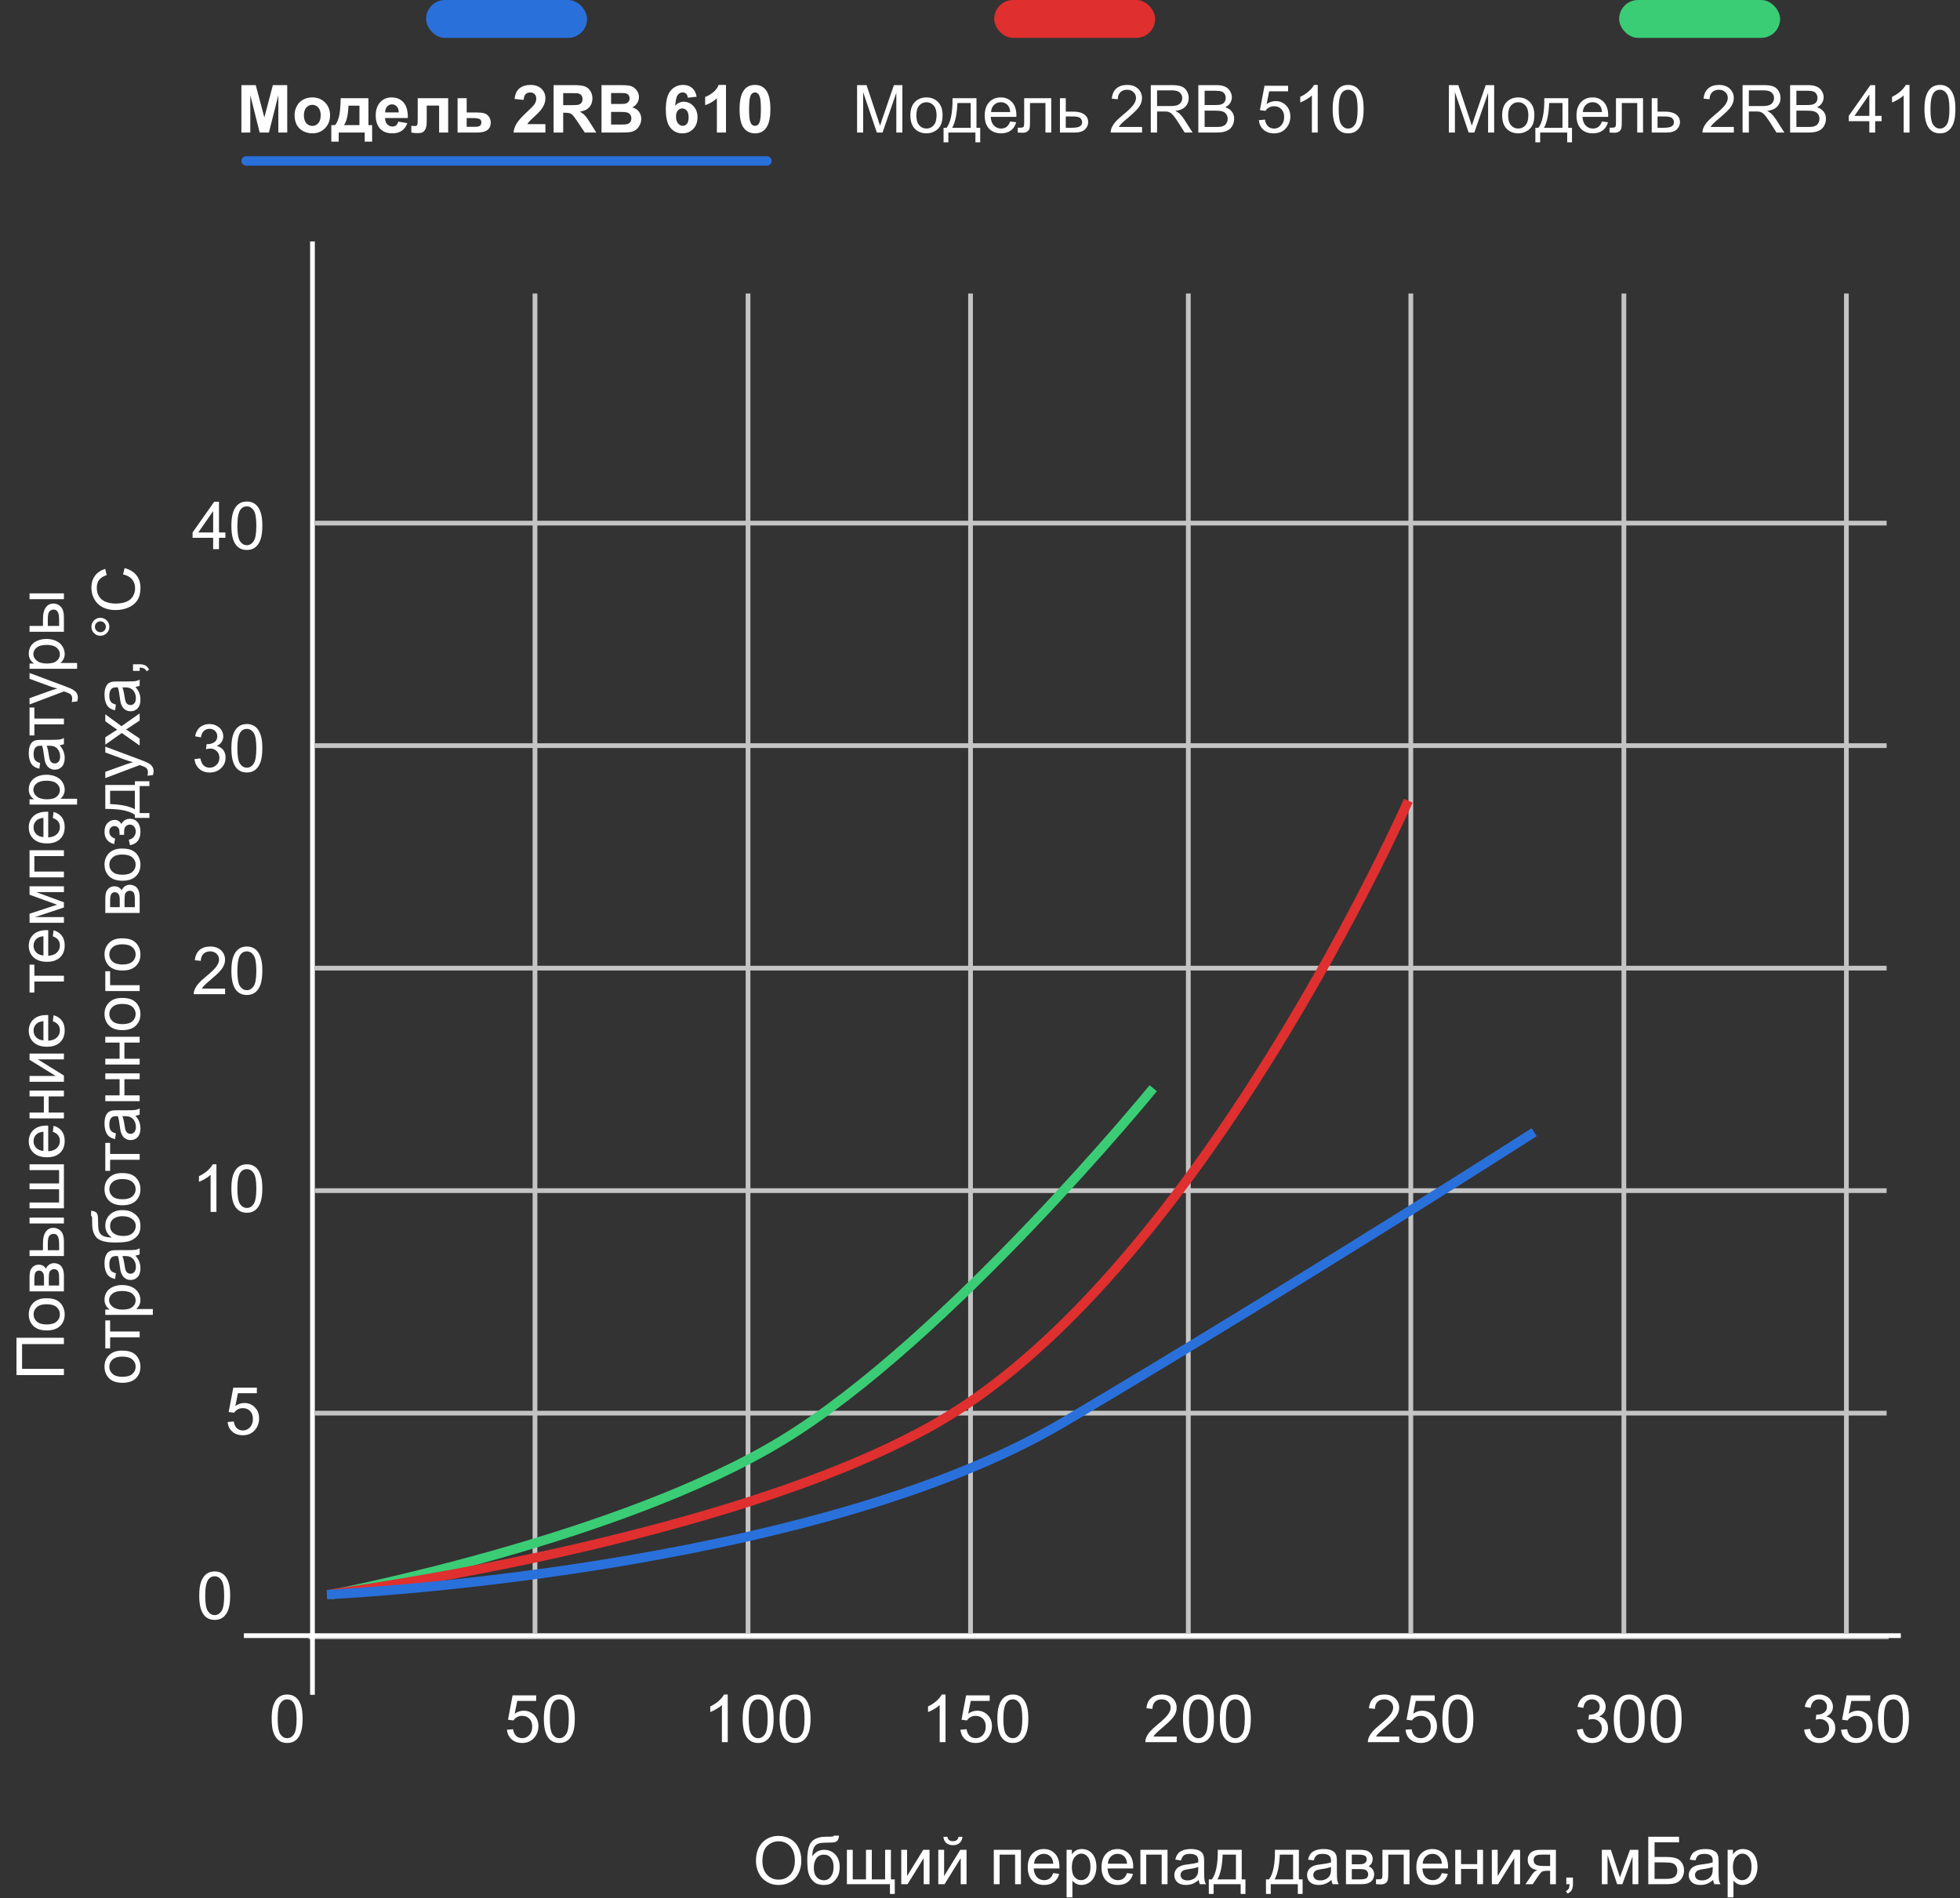 <svg width="414" height="401" viewBox="0 0 414 401" fill="none" xmlns="http://www.w3.org/2000/svg">
<rect x="0" y="0" width="414" height="401" fill="#333333" stroke="none"/>
<rect x="342" width="34" height="8" rx="4" fill="#3ACD75"/>
<path d="M306.039 28V17.979H308.035L310.407 25.074C310.626 25.735 310.785 26.23 310.886 26.558C311 26.193 311.177 25.658 311.419 24.951L313.818 17.979H315.603V28H314.324V19.612L311.412 28H310.216L307.317 19.469V28H306.039ZM317.291 24.37C317.291 23.026 317.665 22.03 318.412 21.383C319.036 20.845 319.798 20.576 320.695 20.576C321.693 20.576 322.509 20.904 323.143 21.561C323.776 22.212 324.093 23.115 324.093 24.268C324.093 25.202 323.951 25.938 323.669 26.476C323.391 27.009 322.983 27.424 322.445 27.72C321.912 28.016 321.329 28.164 320.695 28.164C319.679 28.164 318.856 27.838 318.228 27.186C317.603 26.535 317.291 25.596 317.291 24.37ZM318.556 24.37C318.556 25.3 318.758 25.997 319.164 26.462C319.57 26.922 320.08 27.152 320.695 27.152C321.306 27.152 321.814 26.92 322.22 26.455C322.625 25.99 322.828 25.282 322.828 24.329C322.828 23.431 322.623 22.752 322.213 22.292C321.807 21.827 321.301 21.595 320.695 21.595C320.08 21.595 319.57 21.825 319.164 22.285C318.758 22.745 318.556 23.44 318.556 24.37ZM326.198 20.74H331.257V26.988H332.043V30.058H331.031V28H325.316V30.058H324.305V26.988H324.954C325.82 25.812 326.235 23.73 326.198 20.74ZM327.224 21.759C327.132 24.115 326.768 25.858 326.13 26.988H330.033V21.759H327.224ZM338.373 25.662L339.645 25.819C339.444 26.562 339.073 27.139 338.53 27.549C337.988 27.959 337.295 28.164 336.452 28.164C335.39 28.164 334.547 27.838 333.923 27.186C333.303 26.53 332.993 25.612 332.993 24.432C332.993 23.21 333.308 22.262 333.937 21.588C334.565 20.913 335.381 20.576 336.384 20.576C337.354 20.576 338.147 20.907 338.763 21.567C339.378 22.228 339.686 23.158 339.686 24.356C339.686 24.429 339.683 24.539 339.679 24.685H334.265C334.31 25.482 334.536 26.093 334.941 26.517C335.347 26.94 335.853 27.152 336.459 27.152C336.91 27.152 337.295 27.034 337.614 26.797C337.933 26.56 338.186 26.182 338.373 25.662ZM334.333 23.673H338.387C338.332 23.062 338.177 22.604 337.922 22.299C337.53 21.825 337.022 21.588 336.397 21.588C335.832 21.588 335.356 21.777 334.969 22.155C334.586 22.534 334.374 23.039 334.333 23.673ZM341.333 20.74H347.048V28H345.824V21.759H342.563V25.375C342.563 26.218 342.536 26.774 342.481 27.043C342.427 27.312 342.276 27.547 342.03 27.747C341.784 27.948 341.429 28.048 340.964 28.048C340.677 28.048 340.346 28.03 339.973 27.993V26.968H340.513C340.768 26.968 340.95 26.943 341.06 26.893C341.169 26.838 341.242 26.754 341.278 26.64C341.315 26.526 341.333 26.154 341.333 25.525V20.74ZM348.887 20.74H350.117V23.577H351.676C352.692 23.577 353.474 23.775 354.021 24.172C354.572 24.564 354.848 25.106 354.848 25.799C354.848 26.405 354.618 26.924 354.157 27.357C353.701 27.786 352.97 28 351.963 28H348.887V20.74ZM350.117 26.988H351.409C352.188 26.988 352.744 26.893 353.077 26.701C353.41 26.51 353.576 26.211 353.576 25.806C353.576 25.491 353.453 25.211 353.207 24.965C352.961 24.719 352.416 24.596 351.573 24.596H350.117V26.988ZM366.229 26.817V28H359.605C359.596 27.704 359.644 27.419 359.749 27.145C359.918 26.694 360.187 26.25 360.556 25.812C360.929 25.375 361.467 24.869 362.169 24.295C363.258 23.402 363.994 22.695 364.377 22.176C364.76 21.652 364.951 21.157 364.951 20.692C364.951 20.205 364.776 19.795 364.425 19.462C364.078 19.125 363.625 18.956 363.064 18.956C362.472 18.956 361.998 19.134 361.643 19.489C361.287 19.845 361.107 20.337 361.103 20.966L359.838 20.836C359.924 19.893 360.25 19.175 360.815 18.683C361.381 18.186 362.139 17.938 363.092 17.938C364.053 17.938 364.814 18.204 365.375 18.737C365.936 19.27 366.216 19.931 366.216 20.72C366.216 21.121 366.134 21.515 365.97 21.902C365.806 22.29 365.532 22.698 365.149 23.126C364.771 23.554 364.14 24.142 363.256 24.89C362.518 25.509 362.044 25.931 361.834 26.154C361.624 26.373 361.451 26.594 361.314 26.817H366.229ZM368.075 28V17.979H372.519C373.412 17.979 374.091 18.07 374.556 18.252C375.021 18.43 375.392 18.746 375.67 19.202C375.948 19.658 376.087 20.162 376.087 20.713C376.087 21.424 375.857 22.023 375.396 22.511C374.936 22.998 374.225 23.308 373.264 23.44C373.615 23.609 373.881 23.775 374.063 23.939C374.451 24.295 374.818 24.739 375.164 25.273L376.907 28H375.239L373.913 25.915C373.526 25.314 373.207 24.853 372.956 24.534C372.705 24.215 372.48 23.992 372.279 23.864C372.083 23.737 371.883 23.648 371.678 23.598C371.527 23.566 371.281 23.55 370.939 23.55H369.401V28H368.075ZM369.401 22.401H372.252C372.858 22.401 373.332 22.34 373.674 22.217C374.016 22.089 374.275 21.889 374.453 21.615C374.631 21.337 374.72 21.037 374.72 20.713C374.72 20.239 374.547 19.849 374.2 19.544C373.858 19.239 373.316 19.086 372.573 19.086H369.401V22.401ZM378.117 28V17.979H381.877C382.643 17.979 383.256 18.081 383.716 18.286C384.181 18.487 384.543 18.799 384.803 19.223C385.067 19.642 385.199 20.082 385.199 20.542C385.199 20.97 385.083 21.374 384.851 21.752C384.618 22.13 384.267 22.436 383.798 22.668C384.404 22.846 384.869 23.149 385.192 23.577C385.521 24.006 385.685 24.511 385.685 25.095C385.685 25.564 385.584 26.002 385.384 26.407C385.188 26.808 384.944 27.118 384.652 27.337C384.361 27.556 383.994 27.722 383.552 27.836C383.114 27.945 382.576 28 381.938 28H378.117ZM379.443 22.189H381.61C382.198 22.189 382.62 22.151 382.875 22.073C383.212 21.973 383.465 21.807 383.634 21.574C383.807 21.342 383.894 21.05 383.894 20.699C383.894 20.366 383.814 20.075 383.654 19.824C383.495 19.569 383.267 19.396 382.971 19.305C382.674 19.209 382.166 19.161 381.446 19.161H379.443V22.189ZM379.443 26.817H381.938C382.367 26.817 382.668 26.801 382.841 26.77C383.146 26.715 383.401 26.624 383.606 26.496C383.812 26.369 383.98 26.184 384.112 25.942C384.244 25.696 384.311 25.414 384.311 25.095C384.311 24.721 384.215 24.398 384.023 24.124C383.832 23.846 383.565 23.652 383.224 23.543C382.886 23.429 382.399 23.372 381.761 23.372H379.443V26.817ZM394.852 28V25.601H390.504V24.473L395.077 17.979H396.082V24.473H397.436V25.601H396.082V28H394.852ZM394.852 24.473V19.954L391.714 24.473H394.852ZM403.335 28H402.104V20.159C401.808 20.442 401.419 20.724 400.936 21.007C400.457 21.289 400.026 21.501 399.644 21.643V20.453C400.332 20.13 400.933 19.738 401.448 19.277C401.963 18.817 402.328 18.37 402.542 17.938H403.335V28ZM406.493 23.058C406.493 21.873 406.614 20.92 406.855 20.2C407.102 19.476 407.464 18.917 407.942 18.525C408.425 18.134 409.032 17.938 409.761 17.938C410.299 17.938 410.77 18.047 411.176 18.266C411.581 18.48 411.916 18.792 412.181 19.202C412.445 19.608 412.652 20.105 412.803 20.692C412.953 21.276 413.028 22.064 413.028 23.058C413.028 24.233 412.908 25.184 412.666 25.908C412.424 26.628 412.062 27.186 411.579 27.583C411.101 27.975 410.494 28.171 409.761 28.171C408.795 28.171 408.036 27.825 407.484 27.132C406.824 26.298 406.493 24.94 406.493 23.058ZM407.758 23.058C407.758 24.703 407.949 25.799 408.332 26.346C408.719 26.888 409.196 27.159 409.761 27.159C410.326 27.159 410.8 26.886 411.183 26.339C411.57 25.792 411.764 24.698 411.764 23.058C411.764 21.408 411.57 20.312 411.183 19.77C410.8 19.227 410.321 18.956 409.747 18.956C409.182 18.956 408.731 19.195 408.394 19.674C407.97 20.285 407.758 21.412 407.758 23.058Z" fill="white"/>
<path d="M181.039 28V17.979H183.035L185.407 25.074C185.626 25.735 185.785 26.23 185.886 26.558C186 26.193 186.177 25.658 186.419 24.951L188.818 17.979H190.603V28H189.324V19.612L186.412 28H185.216L182.317 19.469V28H181.039ZM192.291 24.37C192.291 23.026 192.665 22.03 193.412 21.383C194.036 20.845 194.798 20.576 195.695 20.576C196.693 20.576 197.509 20.904 198.143 21.561C198.776 22.212 199.093 23.115 199.093 24.268C199.093 25.202 198.951 25.938 198.669 26.476C198.391 27.009 197.983 27.424 197.445 27.72C196.912 28.016 196.329 28.164 195.695 28.164C194.679 28.164 193.856 27.838 193.228 27.186C192.603 26.535 192.291 25.596 192.291 24.37ZM193.556 24.37C193.556 25.3 193.758 25.997 194.164 26.462C194.57 26.922 195.08 27.152 195.695 27.152C196.306 27.152 196.814 26.92 197.22 26.455C197.625 25.99 197.828 25.282 197.828 24.329C197.828 23.431 197.623 22.752 197.213 22.292C196.807 21.827 196.301 21.595 195.695 21.595C195.08 21.595 194.57 21.825 194.164 22.285C193.758 22.745 193.556 23.44 193.556 24.37ZM201.198 20.74H206.257V26.988H207.043V30.058H206.031V28H200.316V30.058H199.305V26.988H199.954C200.82 25.812 201.235 23.73 201.198 20.74ZM202.224 21.759C202.132 24.115 201.768 25.858 201.13 26.988H205.033V21.759H202.224ZM213.373 25.662L214.645 25.819C214.444 26.562 214.073 27.139 213.53 27.549C212.988 27.959 212.295 28.164 211.452 28.164C210.39 28.164 209.547 27.838 208.923 27.186C208.303 26.53 207.993 25.612 207.993 24.432C207.993 23.21 208.308 22.262 208.937 21.588C209.565 20.913 210.381 20.576 211.384 20.576C212.354 20.576 213.147 20.907 213.763 21.567C214.378 22.228 214.686 23.158 214.686 24.356C214.686 24.429 214.683 24.539 214.679 24.685H209.265C209.31 25.482 209.536 26.093 209.941 26.517C210.347 26.94 210.853 27.152 211.459 27.152C211.91 27.152 212.295 27.034 212.614 26.797C212.933 26.56 213.186 26.182 213.373 25.662ZM209.333 23.673H213.387C213.332 23.062 213.177 22.604 212.922 22.299C212.53 21.825 212.022 21.588 211.397 21.588C210.832 21.588 210.356 21.777 209.969 22.155C209.586 22.534 209.374 23.039 209.333 23.673ZM216.333 20.74H222.048V28H220.824V21.759H217.563V25.375C217.563 26.218 217.536 26.774 217.481 27.043C217.427 27.312 217.276 27.547 217.03 27.747C216.784 27.948 216.429 28.048 215.964 28.048C215.677 28.048 215.346 28.03 214.973 27.993V26.968H215.513C215.768 26.968 215.95 26.943 216.06 26.893C216.169 26.838 216.242 26.754 216.278 26.64C216.315 26.526 216.333 26.154 216.333 25.525V20.74ZM223.887 20.74H225.117V23.577H226.676C227.692 23.577 228.474 23.775 229.021 24.172C229.572 24.564 229.848 25.106 229.848 25.799C229.848 26.405 229.618 26.924 229.157 27.357C228.701 27.786 227.97 28 226.963 28H223.887V20.74ZM225.117 26.988H226.409C227.188 26.988 227.744 26.893 228.077 26.701C228.41 26.51 228.576 26.211 228.576 25.806C228.576 25.491 228.453 25.211 228.207 24.965C227.961 24.719 227.416 24.596 226.573 24.596H225.117V26.988ZM241.229 26.817V28H234.605C234.596 27.704 234.644 27.419 234.749 27.145C234.918 26.694 235.187 26.25 235.556 25.812C235.929 25.375 236.467 24.869 237.169 24.295C238.258 23.402 238.994 22.695 239.377 22.176C239.76 21.652 239.951 21.157 239.951 20.692C239.951 20.205 239.776 19.795 239.425 19.462C239.078 19.125 238.625 18.956 238.064 18.956C237.472 18.956 236.998 19.134 236.643 19.489C236.287 19.845 236.107 20.337 236.103 20.966L234.838 20.836C234.924 19.893 235.25 19.175 235.815 18.683C236.381 18.186 237.139 17.938 238.092 17.938C239.053 17.938 239.814 18.204 240.375 18.737C240.936 19.27 241.216 19.931 241.216 20.72C241.216 21.121 241.134 21.515 240.97 21.902C240.806 22.29 240.532 22.698 240.149 23.126C239.771 23.554 239.14 24.142 238.256 24.89C237.518 25.509 237.044 25.931 236.834 26.154C236.624 26.373 236.451 26.594 236.314 26.817H241.229ZM243.075 28V17.979H247.519C248.412 17.979 249.091 18.07 249.556 18.252C250.021 18.43 250.392 18.746 250.67 19.202C250.948 19.658 251.087 20.162 251.087 20.713C251.087 21.424 250.857 22.023 250.396 22.511C249.936 22.998 249.225 23.308 248.264 23.44C248.615 23.609 248.881 23.775 249.063 23.939C249.451 24.295 249.818 24.739 250.164 25.273L251.907 28H250.239L248.913 25.915C248.526 25.314 248.207 24.853 247.956 24.534C247.705 24.215 247.48 23.992 247.279 23.864C247.083 23.737 246.883 23.648 246.678 23.598C246.527 23.566 246.281 23.55 245.939 23.55H244.401V28H243.075ZM244.401 22.401H247.252C247.858 22.401 248.332 22.34 248.674 22.217C249.016 22.089 249.275 21.889 249.453 21.615C249.631 21.337 249.72 21.037 249.72 20.713C249.72 20.239 249.547 19.849 249.2 19.544C248.858 19.239 248.316 19.086 247.573 19.086H244.401V22.401ZM253.117 28V17.979H256.877C257.643 17.979 258.256 18.081 258.716 18.286C259.181 18.487 259.543 18.799 259.803 19.223C260.067 19.642 260.199 20.082 260.199 20.542C260.199 20.97 260.083 21.374 259.851 21.752C259.618 22.13 259.267 22.436 258.798 22.668C259.404 22.846 259.869 23.149 260.192 23.577C260.521 24.006 260.685 24.511 260.685 25.095C260.685 25.564 260.584 26.002 260.384 26.407C260.188 26.808 259.944 27.118 259.652 27.337C259.361 27.556 258.994 27.722 258.552 27.836C258.114 27.945 257.576 28 256.938 28H253.117ZM254.443 22.189H256.61C257.198 22.189 257.62 22.151 257.875 22.073C258.212 21.973 258.465 21.807 258.634 21.574C258.807 21.342 258.894 21.05 258.894 20.699C258.894 20.366 258.814 20.075 258.654 19.824C258.495 19.569 258.267 19.396 257.971 19.305C257.674 19.209 257.166 19.161 256.446 19.161H254.443V22.189ZM254.443 26.817H256.938C257.367 26.817 257.668 26.801 257.841 26.77C258.146 26.715 258.401 26.624 258.606 26.496C258.812 26.369 258.98 26.184 259.112 25.942C259.244 25.696 259.311 25.414 259.311 25.095C259.311 24.721 259.215 24.398 259.023 24.124C258.832 23.846 258.565 23.652 258.224 23.543C257.886 23.429 257.399 23.372 256.761 23.372H254.443V26.817ZM265.907 25.375L267.199 25.266C267.295 25.895 267.516 26.369 267.862 26.688C268.213 27.002 268.635 27.159 269.127 27.159C269.719 27.159 270.221 26.936 270.631 26.489C271.041 26.043 271.246 25.45 271.246 24.712C271.246 24.01 271.048 23.456 270.651 23.051C270.259 22.645 269.744 22.442 269.106 22.442C268.71 22.442 268.352 22.534 268.033 22.716C267.714 22.894 267.464 23.126 267.281 23.413L266.126 23.263L267.097 18.115H272.08V19.291H268.081L267.541 21.984C268.143 21.565 268.774 21.355 269.435 21.355C270.31 21.355 271.048 21.659 271.649 22.265C272.251 22.871 272.552 23.65 272.552 24.602C272.552 25.509 272.287 26.293 271.759 26.954C271.116 27.765 270.239 28.171 269.127 28.171C268.215 28.171 267.47 27.916 266.892 27.405C266.317 26.895 265.989 26.218 265.907 25.375ZM278.335 28H277.104V20.159C276.808 20.442 276.419 20.724 275.936 21.007C275.457 21.289 275.026 21.501 274.644 21.643V20.453C275.332 20.13 275.933 19.738 276.448 19.277C276.963 18.817 277.328 18.37 277.542 17.938H278.335V28ZM281.493 23.058C281.493 21.873 281.614 20.92 281.855 20.2C282.102 19.476 282.464 18.917 282.942 18.525C283.425 18.134 284.032 17.938 284.761 17.938C285.299 17.938 285.77 18.047 286.176 18.266C286.581 18.48 286.916 18.792 287.181 19.202C287.445 19.608 287.652 20.105 287.803 20.692C287.953 21.276 288.028 22.064 288.028 23.058C288.028 24.233 287.908 25.184 287.666 25.908C287.424 26.628 287.062 27.186 286.579 27.583C286.101 27.975 285.494 28.171 284.761 28.171C283.795 28.171 283.036 27.825 282.484 27.132C281.824 26.298 281.493 24.94 281.493 23.058ZM282.758 23.058C282.758 24.703 282.949 25.799 283.332 26.346C283.719 26.888 284.196 27.159 284.761 27.159C285.326 27.159 285.8 26.886 286.183 26.339C286.57 25.792 286.764 24.698 286.764 23.058C286.764 21.408 286.57 20.312 286.183 19.77C285.8 19.227 285.321 18.956 284.747 18.956C284.182 18.956 283.731 19.195 283.394 19.674C282.97 20.285 282.758 21.412 282.758 23.058Z" fill="white"/>
<rect x="210" width="34" height="8" rx="4" fill="#DF2F2F"/>
<path d="M50.991 28V17.979H54.02L55.838 24.814L57.636 17.979H60.671V28H58.791V20.111L56.802 28H54.853L52.871 20.111V28H50.991ZM62.223 24.268C62.223 23.63 62.38 23.012 62.694 22.415C63.009 21.818 63.453 21.362 64.027 21.048C64.606 20.733 65.251 20.576 65.962 20.576C67.06 20.576 67.96 20.934 68.662 21.649C69.364 22.36 69.715 23.26 69.715 24.35C69.715 25.448 69.359 26.359 68.648 27.084C67.942 27.804 67.051 28.164 65.976 28.164C65.31 28.164 64.674 28.014 64.068 27.713C63.467 27.412 63.009 26.972 62.694 26.394C62.38 25.81 62.223 25.102 62.223 24.268ZM64.191 24.37C64.191 25.09 64.362 25.642 64.704 26.024C65.046 26.407 65.467 26.599 65.969 26.599C66.47 26.599 66.889 26.407 67.227 26.024C67.568 25.642 67.739 25.086 67.739 24.356C67.739 23.645 67.568 23.099 67.227 22.716C66.889 22.333 66.47 22.142 65.969 22.142C65.467 22.142 65.046 22.333 64.704 22.716C64.362 23.099 64.191 23.65 64.191 24.37ZM77.036 28H71.54V29.914H69.981V26.428H70.768C71.096 26.063 71.367 25.494 71.581 24.719C71.795 23.944 71.923 22.618 71.964 20.74H77.822V26.428H78.602V29.914H77.036V28ZM75.922 26.428L75.929 22.319H73.605C73.527 24.325 73.208 25.694 72.647 26.428H75.922ZM84.125 25.689L86.039 26.011C85.793 26.713 85.403 27.248 84.87 27.617C84.341 27.982 83.678 28.164 82.881 28.164C81.618 28.164 80.684 27.752 80.078 26.927C79.6 26.266 79.36 25.432 79.36 24.425C79.36 23.222 79.675 22.281 80.304 21.602C80.933 20.918 81.728 20.576 82.689 20.576C83.769 20.576 84.622 20.934 85.246 21.649C85.87 22.36 86.169 23.452 86.142 24.924H81.329C81.343 25.494 81.498 25.938 81.794 26.257C82.09 26.571 82.459 26.729 82.901 26.729C83.202 26.729 83.455 26.646 83.66 26.482C83.865 26.318 84.02 26.054 84.125 25.689ZM84.234 23.748C84.221 23.192 84.077 22.77 83.804 22.483C83.53 22.192 83.198 22.046 82.806 22.046C82.386 22.046 82.04 22.199 81.767 22.504C81.493 22.809 81.359 23.224 81.363 23.748H84.234ZM88.233 20.74H94.666V28H92.752V22.299H90.134V25.56C90.134 26.389 90.038 26.972 89.847 27.31C89.655 27.642 89.443 27.861 89.211 27.966C88.978 28.071 88.605 28.123 88.09 28.123C87.784 28.123 87.381 28.082 86.88 28V26.585C86.921 26.585 87.028 26.59 87.201 26.599C87.402 26.612 87.557 26.619 87.666 26.619C87.926 26.619 88.085 26.535 88.144 26.366C88.204 26.193 88.233 25.717 88.233 24.938V20.74ZM96.655 20.74H98.576V23.755H100.504C101.26 23.755 101.841 23.81 102.247 23.919C102.653 24.028 102.99 24.265 103.259 24.63C103.528 24.99 103.662 25.409 103.662 25.888C103.662 26.59 103.421 27.118 102.938 27.474C102.459 27.825 101.739 28 100.777 28H96.655V20.74ZM98.576 26.783H100.367C100.928 26.783 101.285 26.692 101.44 26.51C101.6 26.328 101.68 26.111 101.68 25.86C101.68 25.509 101.543 25.268 101.27 25.136C101.001 25.004 100.52 24.938 99.827 24.938H98.576V26.783ZM115.201 26.216V28H108.468C108.541 27.326 108.759 26.688 109.124 26.086C109.489 25.48 110.209 24.678 111.284 23.68C112.15 22.873 112.681 22.326 112.877 22.039C113.141 21.643 113.273 21.251 113.273 20.863C113.273 20.435 113.157 20.107 112.925 19.879C112.697 19.646 112.38 19.53 111.975 19.53C111.574 19.53 111.255 19.651 111.018 19.893C110.781 20.134 110.644 20.535 110.607 21.096L108.693 20.904C108.807 19.847 109.165 19.088 109.767 18.628C110.368 18.168 111.12 17.938 112.022 17.938C113.011 17.938 113.788 18.204 114.354 18.737C114.919 19.27 115.201 19.934 115.201 20.727C115.201 21.178 115.119 21.608 114.955 22.019C114.796 22.424 114.54 22.85 114.189 23.297C113.957 23.593 113.538 24.019 112.932 24.575C112.326 25.131 111.94 25.5 111.776 25.683C111.617 25.865 111.487 26.043 111.387 26.216H115.201ZM116.938 28V17.979H121.196C122.267 17.979 123.044 18.07 123.527 18.252C124.015 18.43 124.405 18.749 124.696 19.209C124.988 19.669 125.134 20.196 125.134 20.788C125.134 21.54 124.913 22.162 124.471 22.654C124.029 23.142 123.368 23.45 122.488 23.577C122.926 23.832 123.286 24.113 123.568 24.418C123.855 24.723 124.241 25.266 124.724 26.045L125.947 28H123.527L122.064 25.819C121.545 25.04 121.189 24.55 120.998 24.35C120.807 24.145 120.604 24.006 120.39 23.933C120.175 23.855 119.836 23.816 119.371 23.816H118.961V28H116.938ZM118.961 22.217H120.458C121.429 22.217 122.035 22.176 122.276 22.094C122.518 22.012 122.707 21.87 122.844 21.67C122.98 21.469 123.049 21.219 123.049 20.918C123.049 20.581 122.958 20.31 122.775 20.105C122.598 19.895 122.345 19.763 122.017 19.708C121.853 19.685 121.36 19.674 120.54 19.674H118.961V22.217ZM127.055 17.979H131.061C131.854 17.979 132.444 18.013 132.831 18.081C133.223 18.145 133.572 18.282 133.877 18.491C134.187 18.701 134.444 18.981 134.649 19.332C134.854 19.678 134.957 20.068 134.957 20.501C134.957 20.97 134.829 21.401 134.574 21.793C134.324 22.185 133.982 22.479 133.549 22.675C134.16 22.852 134.629 23.156 134.957 23.584C135.285 24.012 135.449 24.516 135.449 25.095C135.449 25.55 135.342 25.995 135.128 26.428C134.918 26.856 134.629 27.2 134.26 27.46C133.895 27.715 133.444 27.872 132.906 27.932C132.569 27.968 131.756 27.991 130.466 28H127.055V17.979ZM129.078 19.646V21.964H130.404C131.193 21.964 131.683 21.953 131.874 21.93C132.22 21.889 132.492 21.77 132.688 21.574C132.888 21.374 132.988 21.112 132.988 20.788C132.988 20.478 132.902 20.227 132.729 20.036C132.56 19.84 132.307 19.722 131.97 19.681C131.769 19.658 131.193 19.646 130.24 19.646H129.078ZM129.078 23.632V26.311H130.951C131.68 26.311 132.143 26.291 132.339 26.25C132.64 26.195 132.883 26.063 133.07 25.854C133.262 25.639 133.357 25.355 133.357 24.999C133.357 24.698 133.285 24.443 133.139 24.233C132.993 24.024 132.781 23.871 132.503 23.775C132.229 23.68 131.632 23.632 130.712 23.632H129.078ZM147.146 20.433L145.286 20.638C145.241 20.255 145.122 19.972 144.931 19.79C144.739 19.608 144.491 19.517 144.186 19.517C143.78 19.517 143.436 19.699 143.153 20.064C142.875 20.428 142.7 21.187 142.627 22.34C143.105 21.775 143.7 21.492 144.411 21.492C145.213 21.492 145.899 21.797 146.469 22.408C147.043 23.019 147.33 23.807 147.33 24.773C147.33 25.799 147.029 26.621 146.428 27.241C145.826 27.861 145.054 28.171 144.11 28.171C143.099 28.171 142.267 27.779 141.615 26.995C140.964 26.207 140.638 24.917 140.638 23.126C140.638 21.289 140.977 19.965 141.656 19.154C142.335 18.343 143.217 17.938 144.302 17.938C145.063 17.938 145.692 18.152 146.188 18.58C146.69 19.004 147.009 19.621 147.146 20.433ZM142.791 24.623C142.791 25.247 142.935 25.73 143.222 26.072C143.509 26.41 143.837 26.578 144.206 26.578C144.562 26.578 144.858 26.439 145.095 26.161C145.332 25.883 145.45 25.427 145.45 24.794C145.45 24.142 145.323 23.666 145.067 23.365C144.812 23.06 144.493 22.907 144.11 22.907C143.741 22.907 143.429 23.053 143.174 23.345C142.919 23.632 142.791 24.058 142.791 24.623ZM153.346 28H151.425V20.761C150.723 21.417 149.896 21.902 148.943 22.217V20.474C149.445 20.31 149.989 20 150.577 19.544C151.165 19.084 151.568 18.548 151.787 17.938H153.346V28ZM159.471 17.938C160.441 17.938 161.2 18.284 161.747 18.977C162.399 19.797 162.725 21.157 162.725 23.058C162.725 24.953 162.396 26.316 161.74 27.145C161.198 27.829 160.441 28.171 159.471 28.171C158.495 28.171 157.709 27.797 157.112 27.05C156.515 26.298 156.217 24.96 156.217 23.037C156.217 21.15 156.545 19.792 157.201 18.963C157.743 18.279 158.5 17.938 159.471 17.938ZM159.471 19.53C159.238 19.53 159.031 19.605 158.849 19.756C158.666 19.902 158.525 20.166 158.425 20.549C158.293 21.046 158.227 21.882 158.227 23.058C158.227 24.233 158.286 25.042 158.404 25.484C158.523 25.922 158.671 26.213 158.849 26.359C159.031 26.505 159.238 26.578 159.471 26.578C159.703 26.578 159.91 26.505 160.093 26.359C160.275 26.209 160.416 25.942 160.517 25.56C160.649 25.067 160.715 24.233 160.715 23.058C160.715 21.882 160.656 21.075 160.537 20.638C160.419 20.196 160.268 19.902 160.086 19.756C159.908 19.605 159.703 19.53 159.471 19.53Z" fill="white"/>
<rect x="90" width="34" height="8" rx="4" fill="#2970DB"/>
<rect x="51" y="33" width="112" height="2" rx="1" fill="#2970DB"/>
<path d="M159.677 393.119C159.677 391.456 160.123 390.155 161.017 389.216C161.91 388.272 163.063 387.801 164.476 387.801C165.401 387.801 166.235 388.022 166.978 388.464C167.72 388.906 168.285 389.523 168.673 390.316C169.065 391.105 169.261 392 169.261 393.003C169.261 394.019 169.056 394.928 168.646 395.73C168.235 396.533 167.654 397.141 166.902 397.556C166.15 397.966 165.339 398.171 164.469 398.171C163.525 398.171 162.682 397.943 161.939 397.487C161.197 397.032 160.634 396.41 160.251 395.621C159.868 394.833 159.677 393.999 159.677 393.119ZM161.044 393.14C161.044 394.347 161.368 395.3 162.015 395.997C162.666 396.69 163.482 397.036 164.462 397.036C165.46 397.036 166.28 396.685 166.923 395.983C167.57 395.282 167.894 394.286 167.894 392.996C167.894 392.18 167.755 391.469 167.477 390.863C167.203 390.253 166.8 389.781 166.267 389.448C165.738 389.111 165.143 388.942 164.482 388.942C163.544 388.942 162.735 389.266 162.056 389.913C161.381 390.556 161.044 391.631 161.044 393.14ZM176.138 387.739L177.225 387.753C177.174 388.241 177.065 388.58 176.896 388.771C176.732 388.963 176.518 389.086 176.254 389.141C175.994 389.195 175.481 389.223 174.716 389.223C173.7 389.223 173.007 389.321 172.638 389.517C172.269 389.713 172.002 390.027 171.838 390.46C171.678 390.888 171.59 391.442 171.571 392.121C171.881 391.661 172.243 391.317 172.658 391.089C173.073 390.856 173.54 390.74 174.06 390.74C175.012 390.74 175.8 391.068 176.425 391.725C177.049 392.376 177.361 393.26 177.361 394.377C177.361 395.225 177.204 395.92 176.89 396.462C176.575 397.004 176.201 397.424 175.769 397.72C175.34 398.016 174.755 398.164 174.012 398.164C173.15 398.164 172.48 397.968 172.002 397.576C171.523 397.18 171.157 396.674 170.901 396.059C170.646 395.443 170.519 394.372 170.519 392.846C170.519 390.927 170.842 389.635 171.489 388.97C172.141 388.304 173.141 387.972 174.49 387.972C175.329 387.972 175.805 387.958 175.919 387.931C176.033 387.903 176.106 387.84 176.138 387.739ZM176.076 394.343C176.076 393.586 175.896 392.966 175.536 392.483C175.181 392 174.677 391.759 174.025 391.759C173.346 391.759 172.822 392.014 172.453 392.524C172.084 393.035 171.899 393.716 171.899 394.568C171.899 395.411 172.102 396.056 172.508 396.503C172.918 396.95 173.422 397.173 174.019 397.173C174.629 397.173 175.124 396.915 175.502 396.4C175.885 395.881 176.076 395.195 176.076 394.343ZM178.886 390.74H180.116V396.988H182.919V390.74H184.149V396.988H186.959V390.74H188.183V396.988H188.996V400.058H187.978V398H178.886V390.74ZM190.37 390.74H191.601V396.277L195.012 390.74H196.338V398H195.107V392.497L191.696 398H190.37V390.74ZM198.19 390.74H199.421V396.277L202.832 390.74H204.158V398H202.928V392.497L199.517 398H198.19V390.74ZM202.463 387.992H203.304C203.235 388.562 203.026 388.999 202.675 389.305C202.328 389.61 201.866 389.763 201.287 389.763C200.704 389.763 200.237 389.612 199.886 389.312C199.539 389.006 199.332 388.566 199.264 387.992H200.104C200.168 388.302 200.294 388.535 200.48 388.689C200.672 388.84 200.927 388.915 201.246 388.915C201.615 388.915 201.893 388.842 202.08 388.696C202.271 388.546 202.399 388.311 202.463 387.992ZM209.914 390.74H215.643V398H214.412V391.759H211.145V398H209.914V390.74ZM222.465 395.662L223.736 395.819C223.536 396.562 223.164 397.139 222.622 397.549C222.08 397.959 221.387 398.164 220.544 398.164C219.482 398.164 218.639 397.838 218.015 397.187C217.395 396.53 217.085 395.612 217.085 394.432C217.085 393.21 217.399 392.262 218.028 391.588C218.657 390.913 219.473 390.576 220.476 390.576C221.446 390.576 222.239 390.907 222.854 391.567C223.47 392.228 223.777 393.158 223.777 394.356C223.777 394.429 223.775 394.539 223.771 394.685H218.356C218.402 395.482 218.628 396.093 219.033 396.517C219.439 396.94 219.945 397.152 220.551 397.152C221.002 397.152 221.387 397.034 221.706 396.797C222.025 396.56 222.278 396.182 222.465 395.662ZM218.425 393.673H222.479C222.424 393.062 222.269 392.604 222.014 392.299C221.622 391.825 221.114 391.588 220.489 391.588C219.924 391.588 219.448 391.777 219.061 392.155C218.678 392.534 218.466 393.039 218.425 393.673ZM225.288 400.782V390.74H226.409V391.684C226.674 391.314 226.972 391.039 227.305 390.856C227.637 390.67 228.041 390.576 228.515 390.576C229.134 390.576 229.681 390.736 230.155 391.055C230.629 391.374 230.987 391.825 231.229 392.408C231.47 392.987 231.591 393.623 231.591 394.315C231.591 395.058 231.456 395.728 231.188 396.325C230.923 396.918 230.536 397.373 230.025 397.692C229.52 398.007 228.986 398.164 228.426 398.164C228.016 398.164 227.646 398.077 227.318 397.904C226.995 397.731 226.728 397.512 226.519 397.248V400.782H225.288ZM226.402 394.411C226.402 395.345 226.591 396.036 226.97 396.482C227.348 396.929 227.806 397.152 228.344 397.152C228.891 397.152 229.358 396.922 229.745 396.462C230.137 395.997 230.333 395.279 230.333 394.309C230.333 393.383 230.142 392.691 229.759 392.23C229.381 391.77 228.927 391.54 228.398 391.54C227.874 391.54 227.41 391.786 227.004 392.278C226.603 392.766 226.402 393.477 226.402 394.411ZM238.051 395.662L239.322 395.819C239.122 396.562 238.75 397.139 238.208 397.549C237.666 397.959 236.973 398.164 236.13 398.164C235.068 398.164 234.225 397.838 233.601 397.187C232.981 396.53 232.671 395.612 232.671 394.432C232.671 393.21 232.985 392.262 233.614 391.588C234.243 390.913 235.059 390.576 236.062 390.576C237.032 390.576 237.825 390.907 238.44 391.567C239.056 392.228 239.363 393.158 239.363 394.356C239.363 394.429 239.361 394.539 239.356 394.685H233.942C233.988 395.482 234.214 396.093 234.619 396.517C235.025 396.94 235.531 397.152 236.137 397.152C236.588 397.152 236.973 397.034 237.292 396.797C237.611 396.56 237.864 396.182 238.051 395.662ZM234.011 393.673H238.064C238.01 393.062 237.855 392.604 237.6 392.299C237.208 391.825 236.7 391.588 236.075 391.588C235.51 391.588 235.034 391.777 234.646 392.155C234.264 392.534 234.052 393.039 234.011 393.673ZM240.881 390.74H246.609V398H245.379V391.759H242.111V398H240.881V390.74ZM253.199 397.104C252.743 397.492 252.304 397.765 251.88 397.925C251.461 398.084 251.009 398.164 250.526 398.164C249.729 398.164 249.116 397.97 248.688 397.583C248.259 397.191 248.045 396.692 248.045 396.086C248.045 395.73 248.125 395.407 248.284 395.115C248.448 394.819 248.66 394.582 248.92 394.404C249.184 394.227 249.48 394.092 249.809 394.001C250.05 393.937 250.415 393.876 250.902 393.816C251.896 393.698 252.627 393.557 253.097 393.393C253.101 393.224 253.104 393.117 253.104 393.071C253.104 392.57 252.987 392.217 252.755 392.012C252.44 391.734 251.973 391.595 251.354 391.595C250.775 391.595 250.346 391.697 250.068 391.902C249.795 392.103 249.592 392.461 249.46 392.976L248.257 392.812C248.366 392.297 248.546 391.882 248.797 391.567C249.048 391.248 249.41 391.005 249.884 390.836C250.358 390.663 250.907 390.576 251.531 390.576C252.151 390.576 252.655 390.649 253.042 390.795C253.429 390.941 253.714 391.125 253.896 391.349C254.079 391.567 254.206 391.845 254.279 392.183C254.32 392.392 254.341 392.771 254.341 393.317V394.958C254.341 396.102 254.366 396.826 254.416 397.132C254.471 397.433 254.576 397.722 254.73 398H253.445C253.318 397.745 253.236 397.446 253.199 397.104ZM253.097 394.356C252.65 394.539 251.98 394.694 251.087 394.821C250.581 394.894 250.223 394.976 250.014 395.067C249.804 395.159 249.642 395.293 249.528 395.471C249.414 395.644 249.357 395.838 249.357 396.052C249.357 396.38 249.48 396.653 249.727 396.872C249.977 397.091 250.342 397.2 250.82 397.2C251.294 397.2 251.716 397.098 252.085 396.893C252.454 396.683 252.725 396.398 252.898 396.038C253.031 395.76 253.097 395.35 253.097 394.808V394.356ZM257.226 390.74H262.284V396.988H263.07V400.058H262.059V398H256.344V400.058H255.332V396.988H255.981C256.847 395.812 257.262 393.73 257.226 390.74ZM258.251 391.759C258.16 394.115 257.795 395.858 257.157 396.988H261.061V391.759H258.251ZM269.298 390.74H274.356V396.988H275.143V400.058H274.131V398H268.416V400.058H267.404V396.988H268.054C268.92 395.812 269.334 393.73 269.298 390.74ZM270.323 391.759C270.232 394.115 269.868 395.858 269.229 396.988H273.133V391.759H270.323ZM281.24 397.104C280.785 397.492 280.345 397.765 279.921 397.925C279.502 398.084 279.05 398.164 278.567 398.164C277.77 398.164 277.157 397.97 276.729 397.583C276.3 397.191 276.086 396.692 276.086 396.086C276.086 395.73 276.166 395.407 276.325 395.115C276.489 394.819 276.701 394.582 276.961 394.404C277.225 394.227 277.521 394.092 277.85 394.001C278.091 393.937 278.456 393.876 278.943 393.816C279.937 393.698 280.668 393.557 281.138 393.393C281.142 393.224 281.145 393.117 281.145 393.071C281.145 392.57 281.028 392.217 280.796 392.012C280.481 391.734 280.014 391.595 279.395 391.595C278.816 391.595 278.387 391.697 278.109 391.902C277.836 392.103 277.633 392.461 277.501 392.976L276.298 392.812C276.407 392.297 276.587 391.882 276.838 391.567C277.089 391.248 277.451 391.005 277.925 390.836C278.399 390.663 278.948 390.576 279.572 390.576C280.192 390.576 280.696 390.649 281.083 390.795C281.47 390.941 281.755 391.125 281.938 391.349C282.12 391.567 282.247 391.845 282.32 392.183C282.361 392.392 282.382 392.771 282.382 393.317V394.958C282.382 396.102 282.407 396.826 282.457 397.132C282.512 397.433 282.617 397.722 282.771 398H281.486C281.359 397.745 281.277 397.446 281.24 397.104ZM281.138 394.356C280.691 394.539 280.021 394.694 279.128 394.821C278.622 394.894 278.264 394.976 278.055 395.067C277.845 395.159 277.683 395.293 277.569 395.471C277.455 395.644 277.398 395.838 277.398 396.052C277.398 396.38 277.521 396.653 277.768 396.872C278.018 397.091 278.383 397.2 278.861 397.2C279.335 397.2 279.757 397.098 280.126 396.893C280.495 396.683 280.766 396.398 280.939 396.038C281.072 395.76 281.138 395.35 281.138 394.808V394.356ZM284.303 390.74H287.14C287.837 390.74 288.354 390.799 288.691 390.918C289.033 391.032 289.325 391.244 289.566 391.554C289.812 391.864 289.936 392.235 289.936 392.668C289.936 393.014 289.863 393.317 289.717 393.577C289.576 393.832 289.361 394.047 289.074 394.22C289.416 394.334 289.699 394.548 289.922 394.862C290.15 395.172 290.264 395.541 290.264 395.97C290.218 396.658 289.972 397.168 289.525 397.501C289.079 397.834 288.429 398 287.577 398H284.303V390.74ZM285.533 393.796H286.846C287.37 393.796 287.73 393.769 287.926 393.714C288.122 393.659 288.297 393.55 288.452 393.386C288.607 393.217 288.685 393.017 288.685 392.784C288.685 392.401 288.548 392.135 288.274 391.984C288.006 391.834 287.543 391.759 286.887 391.759H285.533V393.796ZM285.533 396.988H287.153C287.851 396.988 288.329 396.909 288.589 396.749C288.849 396.585 288.985 396.305 288.999 395.908C288.999 395.676 288.924 395.462 288.773 395.266C288.623 395.065 288.427 394.94 288.186 394.89C287.944 394.835 287.557 394.808 287.023 394.808H285.533V396.988ZM292.007 390.74H297.722V398H296.498V391.759H293.237V395.375C293.237 396.218 293.21 396.774 293.155 397.043C293.101 397.312 292.95 397.547 292.704 397.747C292.458 397.948 292.103 398.048 291.638 398.048C291.351 398.048 291.02 398.03 290.646 397.993V396.968H291.187C291.442 396.968 291.624 396.943 291.733 396.893C291.843 396.838 291.916 396.754 291.952 396.64C291.989 396.526 292.007 396.154 292.007 395.525V390.74ZM304.551 395.662L305.822 395.819C305.622 396.562 305.25 397.139 304.708 397.549C304.166 397.959 303.473 398.164 302.63 398.164C301.568 398.164 300.725 397.838 300.101 397.187C299.481 396.53 299.171 395.612 299.171 394.432C299.171 393.21 299.485 392.262 300.114 391.588C300.743 390.913 301.559 390.576 302.562 390.576C303.532 390.576 304.325 390.907 304.94 391.567C305.556 392.228 305.863 393.158 305.863 394.356C305.863 394.429 305.861 394.539 305.856 394.685H300.442C300.488 395.482 300.714 396.093 301.119 396.517C301.525 396.94 302.031 397.152 302.637 397.152C303.088 397.152 303.473 397.034 303.792 396.797C304.111 396.56 304.364 396.182 304.551 395.662ZM300.511 393.673H304.564C304.51 393.062 304.355 392.604 304.1 392.299C303.708 391.825 303.2 391.588 302.575 391.588C302.01 391.588 301.534 391.777 301.146 392.155C300.764 392.534 300.552 393.039 300.511 393.673ZM307.381 390.74H308.611V393.762H312.022V390.74H313.253V398H312.022V394.78H308.611V398H307.381V390.74ZM315.112 390.74H316.343V396.277L319.754 390.74H321.08V398H319.85V392.497L316.438 398H315.112V390.74ZM328.647 390.74V398H327.424V395.17H326.713C326.28 395.17 325.956 395.227 325.742 395.341C325.533 395.45 325.225 395.808 324.819 396.414L323.746 398H322.222L323.548 396.045C323.953 395.448 324.357 395.111 324.758 395.033C324.056 394.938 323.534 394.685 323.192 394.274C322.855 393.864 322.687 393.393 322.687 392.859C322.687 392.23 322.908 391.72 323.35 391.328C323.796 390.936 324.441 390.74 325.284 390.74H328.647ZM327.424 391.759H325.674C324.94 391.759 324.466 391.873 324.252 392.101C324.042 392.328 323.938 392.595 323.938 392.9C323.938 393.333 324.092 393.652 324.402 393.857C324.717 394.058 325.271 394.158 326.063 394.158H327.424V391.759ZM330.842 398V396.599H332.243V398C332.243 398.515 332.152 398.93 331.97 399.244C331.787 399.563 331.498 399.809 331.102 399.982L330.76 399.456C331.02 399.342 331.211 399.174 331.334 398.95C331.457 398.731 331.525 398.415 331.539 398H330.842ZM338.348 390.74H340.262L342.169 396.551L344.288 390.74H346.059V398H344.828V392.155L342.682 398H341.581L339.551 391.875V398H338.348V390.74ZM348.157 387.979H354.658V389.161H349.483V392.251H351.876C352.76 392.251 353.462 392.335 353.981 392.504C354.506 392.673 354.925 392.992 355.239 393.461C355.554 393.926 355.711 394.468 355.711 395.088C355.711 395.594 355.597 396.068 355.369 396.51C355.146 396.947 354.811 397.305 354.364 397.583C353.918 397.861 353.157 398 352.081 398H348.157V387.979ZM349.483 396.872H352.136C352.851 396.872 353.387 396.726 353.742 396.435C354.102 396.143 354.282 395.705 354.282 395.122C354.282 394.707 354.18 394.361 353.975 394.083C353.77 393.805 353.485 393.62 353.12 393.529C352.756 393.438 352.133 393.393 351.254 393.393H349.483V396.872ZM361.863 397.104C361.408 397.492 360.968 397.765 360.544 397.925C360.125 398.084 359.674 398.164 359.19 398.164C358.393 398.164 357.78 397.97 357.352 397.583C356.923 397.191 356.709 396.692 356.709 396.086C356.709 395.73 356.789 395.407 356.948 395.115C357.112 394.819 357.324 394.582 357.584 394.404C357.848 394.227 358.145 394.092 358.473 394.001C358.714 393.937 359.079 393.876 359.566 393.816C360.56 393.698 361.291 393.557 361.761 393.393C361.765 393.224 361.768 393.117 361.768 393.071C361.768 392.57 361.651 392.217 361.419 392.012C361.104 391.734 360.637 391.595 360.018 391.595C359.439 391.595 359.01 391.697 358.732 391.902C358.459 392.103 358.256 392.461 358.124 392.976L356.921 392.812C357.03 392.297 357.21 391.882 357.461 391.567C357.712 391.248 358.074 391.005 358.548 390.836C359.022 390.663 359.571 390.576 360.195 390.576C360.815 390.576 361.319 390.649 361.706 390.795C362.093 390.941 362.378 391.125 362.561 391.349C362.743 391.567 362.87 391.845 362.943 392.183C362.984 392.392 363.005 392.771 363.005 393.317V394.958C363.005 396.102 363.03 396.826 363.08 397.132C363.135 397.433 363.24 397.722 363.395 398H362.109C361.982 397.745 361.9 397.446 361.863 397.104ZM361.761 394.356C361.314 394.539 360.644 394.694 359.751 394.821C359.245 394.894 358.887 394.976 358.678 395.067C358.468 395.159 358.306 395.293 358.192 395.471C358.078 395.644 358.021 395.838 358.021 396.052C358.021 396.38 358.145 396.653 358.391 396.872C358.641 397.091 359.006 397.2 359.484 397.2C359.958 397.2 360.38 397.098 360.749 396.893C361.118 396.683 361.389 396.398 361.562 396.038C361.695 395.76 361.761 395.35 361.761 394.808V394.356ZM364.919 400.782V390.74H366.04V391.684C366.304 391.314 366.603 391.039 366.936 390.856C367.268 390.67 367.672 390.576 368.146 390.576C368.765 390.576 369.312 390.736 369.786 391.055C370.26 391.374 370.618 391.825 370.859 392.408C371.101 392.987 371.222 393.623 371.222 394.315C371.222 395.058 371.087 395.728 370.818 396.325C370.554 396.918 370.167 397.373 369.656 397.692C369.15 398.007 368.617 398.164 368.057 398.164C367.646 398.164 367.277 398.077 366.949 397.904C366.626 397.731 366.359 397.512 366.149 397.248V400.782H364.919ZM366.033 394.411C366.033 395.345 366.222 396.036 366.601 396.482C366.979 396.929 367.437 397.152 367.975 397.152C368.521 397.152 368.989 396.922 369.376 396.462C369.768 395.997 369.964 395.279 369.964 394.309C369.964 393.383 369.772 392.691 369.39 392.23C369.011 391.77 368.558 391.54 368.029 391.54C367.505 391.54 367.04 391.786 366.635 392.278C366.234 392.766 366.033 393.477 366.033 394.411Z" fill="white"/>
<path d="M63.919 363.058C63.919 361.873 63.798 360.92 63.556 360.2C63.31 359.476 62.948 358.917 62.469 358.525C61.986 358.133 61.38 357.938 60.651 357.938C60.113 357.938 59.641 358.047 59.236 358.266C58.83 358.48 58.495 358.792 58.231 359.202C57.967 359.608 57.759 360.104 57.609 360.692C57.459 361.276 57.383 362.064 57.383 363.058C57.383 364.233 57.504 365.184 57.746 365.908C57.987 366.628 58.349 367.187 58.833 367.583C59.311 367.975 59.917 368.171 60.651 368.171C61.617 368.171 62.376 367.825 62.927 367.132C63.588 366.298 63.919 364.94 63.919 363.058ZM62.654 363.058C62.654 364.703 62.462 365.799 62.08 366.346C61.692 366.888 61.216 367.159 60.651 367.159C60.086 367.159 59.612 366.886 59.229 366.339C58.842 365.792 58.648 364.698 58.648 363.058C58.648 361.408 58.842 360.312 59.229 359.77C59.612 359.227 60.09 358.956 60.665 358.956C61.23 358.956 61.681 359.195 62.018 359.674C62.442 360.285 62.654 361.412 62.654 363.058Z" fill="white"/>
<path d="M42.082 337.058C42.082 335.873 42.203 334.92 42.444 334.2C42.69 333.476 43.053 332.917 43.531 332.525C44.014 332.133 44.62 331.938 45.35 331.938C45.887 331.938 46.359 332.047 46.765 332.266C47.17 332.48 47.505 332.792 47.77 333.202C48.034 333.608 48.241 334.104 48.392 334.692C48.542 335.276 48.617 336.064 48.617 337.058C48.617 338.233 48.496 339.184 48.255 339.908C48.013 340.628 47.651 341.187 47.168 341.583C46.69 341.975 46.083 342.171 45.35 342.171C44.383 342.171 43.625 341.825 43.073 341.132C42.412 340.298 42.082 338.94 42.082 337.058ZM43.347 337.058C43.347 338.703 43.538 339.799 43.921 340.346C44.308 340.888 44.785 341.159 45.35 341.159C45.915 341.159 46.389 340.886 46.772 340.339C47.159 339.792 47.352 338.698 47.352 337.058C47.352 335.408 47.159 334.312 46.772 333.77C46.389 333.227 45.91 332.956 45.336 332.956C44.771 332.956 44.32 333.195 43.982 333.674C43.559 334.285 43.347 335.412 43.347 337.058Z" fill="white"/>
<path d="M107.082 365.375L108.374 365.266C108.47 365.895 108.691 366.368 109.037 366.688C109.388 367.002 109.81 367.159 110.302 367.159C110.894 367.159 111.396 366.936 111.806 366.489C112.216 366.043 112.421 365.45 112.421 364.712C112.421 364.01 112.223 363.456 111.826 363.051C111.434 362.645 110.919 362.442 110.281 362.442C109.885 362.442 109.527 362.534 109.208 362.716C108.889 362.894 108.638 363.126 108.456 363.413L107.301 363.263L108.271 358.115H113.255V359.291H109.256L108.716 361.984C109.317 361.565 109.949 361.355 110.609 361.355C111.484 361.355 112.223 361.659 112.824 362.265C113.426 362.871 113.727 363.65 113.727 364.603C113.727 365.509 113.462 366.293 112.934 366.954C112.291 367.765 111.414 368.171 110.302 368.171C109.39 368.171 108.645 367.916 108.066 367.405C107.492 366.895 107.164 366.218 107.082 365.375ZM114.875 363.058C114.875 361.873 114.996 360.92 115.237 360.2C115.483 359.476 115.846 358.917 116.324 358.525C116.807 358.133 117.413 357.938 118.143 357.938C118.68 357.938 119.152 358.047 119.558 358.266C119.963 358.48 120.298 358.792 120.562 359.202C120.827 359.608 121.034 360.104 121.185 360.692C121.335 361.276 121.41 362.064 121.41 363.058C121.41 364.233 121.289 365.184 121.048 365.908C120.806 366.628 120.444 367.187 119.961 367.583C119.482 367.975 118.876 368.171 118.143 368.171C117.176 368.171 116.418 367.825 115.866 367.132C115.205 366.298 114.875 364.94 114.875 363.058ZM116.14 363.058C116.14 364.703 116.331 365.799 116.714 366.346C117.101 366.888 117.577 367.159 118.143 367.159C118.708 367.159 119.182 366.886 119.564 366.339C119.952 365.792 120.146 364.698 120.146 363.058C120.146 361.408 119.952 360.312 119.564 359.77C119.182 359.227 118.703 358.956 118.129 358.956C117.564 358.956 117.113 359.195 116.775 359.674C116.352 360.285 116.14 361.412 116.14 363.058Z" fill="white"/>
<path d="M48.082 300.375L49.374 300.266C49.47 300.895 49.691 301.368 50.037 301.688C50.388 302.002 50.81 302.159 51.302 302.159C51.894 302.159 52.395 301.936 52.806 301.489C53.216 301.043 53.421 300.45 53.421 299.712C53.421 299.01 53.223 298.456 52.826 298.051C52.434 297.645 51.919 297.442 51.281 297.442C50.885 297.442 50.527 297.534 50.208 297.716C49.889 297.894 49.638 298.126 49.456 298.413L48.301 298.263L49.272 293.115H54.255V294.291H50.256L49.716 296.984C50.317 296.565 50.949 296.355 51.609 296.355C52.484 296.355 53.223 296.659 53.824 297.265C54.426 297.871 54.727 298.65 54.727 299.603C54.727 300.509 54.462 301.293 53.934 301.954C53.291 302.765 52.414 303.171 51.302 303.171C50.39 303.171 49.645 302.916 49.066 302.405C48.492 301.895 48.164 301.218 48.082 300.375Z" fill="white"/>
<path d="M153.717 368H152.486V360.159C152.19 360.442 151.8 360.724 151.317 361.007C150.839 361.289 150.408 361.501 150.025 361.643V360.453C150.714 360.13 151.315 359.738 151.83 359.277C152.345 358.817 152.71 358.37 152.924 357.938H153.717V368ZM156.875 363.058C156.875 361.873 156.996 360.92 157.237 360.2C157.483 359.476 157.846 358.917 158.324 358.525C158.807 358.133 159.413 357.938 160.143 357.938C160.68 357.938 161.152 358.047 161.558 358.266C161.963 358.48 162.298 358.792 162.562 359.202C162.827 359.608 163.034 360.104 163.185 360.692C163.335 361.276 163.41 362.064 163.41 363.058C163.41 364.233 163.289 365.184 163.048 365.908C162.806 366.628 162.444 367.187 161.961 367.583C161.482 367.975 160.876 368.171 160.143 368.171C159.176 368.171 158.418 367.825 157.866 367.132C157.205 366.298 156.875 364.94 156.875 363.058ZM158.14 363.058C158.14 364.703 158.331 365.799 158.714 366.346C159.101 366.888 159.577 367.159 160.143 367.159C160.708 367.159 161.182 366.886 161.564 366.339C161.952 365.792 162.146 364.698 162.146 363.058C162.146 361.408 161.952 360.312 161.564 359.77C161.182 359.227 160.703 358.956 160.129 358.956C159.564 358.956 159.113 359.195 158.775 359.674C158.352 360.285 158.14 361.412 158.14 363.058ZM164.668 363.058C164.668 361.873 164.789 360.92 165.03 360.2C165.276 359.476 165.639 358.917 166.117 358.525C166.6 358.133 167.206 357.938 167.936 357.938C168.473 357.938 168.945 358.047 169.351 358.266C169.756 358.48 170.091 358.792 170.355 359.202C170.62 359.608 170.827 360.104 170.978 360.692C171.128 361.276 171.203 362.064 171.203 363.058C171.203 364.233 171.082 365.184 170.841 365.908C170.599 366.628 170.237 367.187 169.754 367.583C169.275 367.975 168.669 368.171 167.936 368.171C166.969 368.171 166.211 367.825 165.659 367.132C164.998 366.298 164.668 364.94 164.668 363.058ZM165.933 363.058C165.933 364.703 166.124 365.799 166.507 366.346C166.894 366.888 167.37 367.159 167.936 367.159C168.501 367.159 168.975 366.886 169.357 366.339C169.745 365.792 169.938 364.698 169.938 363.058C169.938 361.408 169.745 360.312 169.357 359.77C168.975 359.227 168.496 358.956 167.922 358.956C167.357 358.956 166.906 359.195 166.568 359.674C166.145 360.285 165.933 361.412 165.933 363.058Z" fill="white"/>
<path d="M45.715 256H44.485V248.159C44.189 248.442 43.799 248.724 43.316 249.007C42.837 249.289 42.407 249.501 42.024 249.643V248.453C42.712 248.13 43.314 247.738 43.829 247.277C44.344 246.817 44.708 246.37 44.922 245.938H45.715V256ZM48.873 251.058C48.873 249.873 48.994 248.92 49.236 248.2C49.482 247.476 49.844 246.917 50.323 246.525C50.806 246.133 51.412 245.938 52.141 245.938C52.679 245.938 53.151 246.047 53.556 246.266C53.962 246.48 54.297 246.792 54.561 247.202C54.825 247.608 55.033 248.104 55.183 248.692C55.334 249.276 55.409 250.064 55.409 251.058C55.409 252.233 55.288 253.184 55.046 253.908C54.805 254.628 54.443 255.187 53.959 255.583C53.481 255.975 52.875 256.171 52.141 256.171C51.175 256.171 50.416 255.825 49.865 255.132C49.204 254.298 48.873 252.94 48.873 251.058ZM50.138 251.058C50.138 252.703 50.33 253.799 50.712 254.346C51.1 254.888 51.576 255.159 52.141 255.159C52.706 255.159 53.18 254.886 53.563 254.339C53.95 253.792 54.144 252.698 54.144 251.058C54.144 249.408 53.95 248.312 53.563 247.77C53.18 247.227 52.702 246.956 52.127 246.956C51.562 246.956 51.111 247.195 50.774 247.674C50.35 248.285 50.138 249.412 50.138 251.058Z" fill="white"/>
<path d="M199.717 368H198.486V360.159C198.19 360.442 197.8 360.724 197.317 361.007C196.839 361.289 196.408 361.501 196.025 361.643V360.453C196.714 360.13 197.315 359.738 197.83 359.277C198.345 358.817 198.71 358.37 198.924 357.938H199.717V368ZM202.875 365.375L204.167 365.266C204.263 365.895 204.484 366.368 204.83 366.688C205.181 367.002 205.603 367.159 206.095 367.159C206.687 367.159 207.188 366.936 207.599 366.489C208.009 366.043 208.214 365.45 208.214 364.712C208.214 364.01 208.016 363.456 207.619 363.051C207.227 362.645 206.712 362.442 206.074 362.442C205.678 362.442 205.32 362.534 205.001 362.716C204.682 362.894 204.431 363.126 204.249 363.413L203.094 363.263L204.064 358.115H209.048V359.291H205.049L204.509 361.984C205.11 361.565 205.742 361.355 206.402 361.355C207.277 361.355 208.016 361.659 208.617 362.265C209.219 362.871 209.52 363.65 209.52 364.603C209.52 365.509 209.255 366.293 208.727 366.954C208.084 367.765 207.207 368.171 206.095 368.171C205.183 368.171 204.438 367.916 203.859 367.405C203.285 366.895 202.957 366.218 202.875 365.375ZM210.668 363.058C210.668 361.873 210.789 360.92 211.03 360.2C211.276 359.476 211.639 358.917 212.117 358.525C212.6 358.133 213.206 357.938 213.936 357.938C214.473 357.938 214.945 358.047 215.351 358.266C215.756 358.48 216.091 358.792 216.355 359.202C216.62 359.608 216.827 360.104 216.978 360.692C217.128 361.276 217.203 362.064 217.203 363.058C217.203 364.233 217.082 365.184 216.841 365.908C216.599 366.628 216.237 367.187 215.754 367.583C215.275 367.975 214.669 368.171 213.936 368.171C212.969 368.171 212.211 367.825 211.659 367.132C210.998 366.298 210.668 364.94 210.668 363.058ZM211.933 363.058C211.933 364.703 212.124 365.799 212.507 366.346C212.894 366.888 213.37 367.159 213.936 367.159C214.501 367.159 214.975 366.886 215.357 366.339C215.745 365.792 215.938 364.698 215.938 363.058C215.938 361.408 215.745 360.312 215.357 359.77C214.975 359.227 214.496 358.956 213.922 358.956C213.357 358.956 212.906 359.195 212.568 359.674C212.145 360.285 211.933 361.412 211.933 363.058Z" fill="white"/>
<path d="M47.547 208.817V210H40.923C40.914 209.704 40.962 209.419 41.067 209.146C41.236 208.694 41.504 208.25 41.873 207.812C42.247 207.375 42.785 206.869 43.487 206.295C44.576 205.402 45.312 204.695 45.695 204.176C46.078 203.652 46.269 203.157 46.269 202.692C46.269 202.205 46.094 201.795 45.743 201.462C45.396 201.125 44.943 200.956 44.382 200.956C43.79 200.956 43.316 201.134 42.96 201.489C42.605 201.845 42.425 202.337 42.42 202.966L41.156 202.836C41.242 201.893 41.568 201.175 42.133 200.683C42.698 200.186 43.457 199.938 44.41 199.938C45.371 199.938 46.132 200.204 46.693 200.737C47.253 201.271 47.534 201.931 47.534 202.72C47.534 203.121 47.452 203.515 47.288 203.902C47.123 204.29 46.85 204.698 46.467 205.126C46.089 205.554 45.458 206.142 44.574 206.89C43.835 207.509 43.361 207.931 43.152 208.154C42.942 208.373 42.769 208.594 42.632 208.817H47.547ZM48.873 205.058C48.873 203.873 48.994 202.92 49.236 202.2C49.482 201.476 49.844 200.917 50.323 200.525C50.806 200.133 51.412 199.938 52.141 199.938C52.679 199.938 53.151 200.047 53.556 200.266C53.962 200.48 54.297 200.792 54.561 201.202C54.825 201.608 55.033 202.104 55.183 202.692C55.334 203.276 55.409 204.064 55.409 205.058C55.409 206.233 55.288 207.184 55.046 207.908C54.805 208.628 54.443 209.187 53.959 209.583C53.481 209.975 52.875 210.171 52.141 210.171C51.175 210.171 50.416 209.825 49.865 209.132C49.204 208.298 48.873 206.94 48.873 205.058ZM50.138 205.058C50.138 206.703 50.33 207.799 50.712 208.346C51.1 208.888 51.576 209.159 52.141 209.159C52.706 209.159 53.18 208.886 53.563 208.339C53.95 207.792 54.144 206.698 54.144 205.058C54.144 203.408 53.95 202.312 53.563 201.77C53.18 201.227 52.702 200.956 52.127 200.956C51.562 200.956 51.111 201.195 50.774 201.674C50.35 202.285 50.138 203.412 50.138 205.058Z" fill="white"/>
<path d="M248.549 366.817V368H241.925C241.916 367.704 241.964 367.419 242.068 367.146C242.237 366.694 242.506 366.25 242.875 365.812C243.249 365.375 243.786 364.869 244.488 364.295C245.577 363.402 246.313 362.695 246.696 362.176C247.079 361.652 247.271 361.157 247.271 360.692C247.271 360.205 247.095 359.795 246.744 359.462C246.398 359.125 245.944 358.956 245.384 358.956C244.791 358.956 244.317 359.134 243.962 359.489C243.606 359.845 243.426 360.337 243.422 360.966L242.157 360.836C242.244 359.893 242.57 359.175 243.135 358.683C243.7 358.186 244.459 357.938 245.411 357.938C246.373 357.938 247.134 358.204 247.694 358.737C248.255 359.271 248.535 359.931 248.535 360.72C248.535 361.121 248.453 361.515 248.289 361.902C248.125 362.29 247.852 362.698 247.469 363.126C247.09 363.554 246.459 364.142 245.575 364.89C244.837 365.509 244.363 365.931 244.153 366.154C243.944 366.373 243.771 366.594 243.634 366.817H248.549ZM249.875 363.058C249.875 361.873 249.996 360.92 250.237 360.2C250.483 359.476 250.846 358.917 251.324 358.525C251.807 358.133 252.413 357.938 253.143 357.938C253.68 357.938 254.152 358.047 254.558 358.266C254.963 358.48 255.298 358.792 255.562 359.202C255.827 359.608 256.034 360.104 256.185 360.692C256.335 361.276 256.41 362.064 256.41 363.058C256.41 364.233 256.289 365.184 256.048 365.908C255.806 366.628 255.444 367.187 254.961 367.583C254.482 367.975 253.876 368.171 253.143 368.171C252.176 368.171 251.418 367.825 250.866 367.132C250.205 366.298 249.875 364.94 249.875 363.058ZM251.14 363.058C251.14 364.703 251.331 365.799 251.714 366.346C252.101 366.888 252.577 367.159 253.143 367.159C253.708 367.159 254.182 366.886 254.564 366.339C254.952 365.792 255.146 364.698 255.146 363.058C255.146 361.408 254.952 360.312 254.564 359.77C254.182 359.227 253.703 358.956 253.129 358.956C252.564 358.956 252.113 359.195 251.775 359.674C251.352 360.285 251.14 361.412 251.14 363.058ZM257.668 363.058C257.668 361.873 257.789 360.92 258.03 360.2C258.276 359.476 258.639 358.917 259.117 358.525C259.6 358.133 260.206 357.938 260.936 357.938C261.473 357.938 261.945 358.047 262.351 358.266C262.756 358.48 263.091 358.792 263.355 359.202C263.62 359.608 263.827 360.104 263.978 360.692C264.128 361.276 264.203 362.064 264.203 363.058C264.203 364.233 264.082 365.184 263.841 365.908C263.599 366.628 263.237 367.187 262.754 367.583C262.275 367.975 261.669 368.171 260.936 368.171C259.969 368.171 259.211 367.825 258.659 367.132C257.998 366.298 257.668 364.94 257.668 363.058ZM258.933 363.058C258.933 364.703 259.124 365.799 259.507 366.346C259.894 366.888 260.37 367.159 260.936 367.159C261.501 367.159 261.975 366.886 262.357 366.339C262.745 365.792 262.938 364.698 262.938 363.058C262.938 361.408 262.745 360.312 262.357 359.77C261.975 359.227 261.496 358.956 260.922 358.956C260.357 358.956 259.906 359.195 259.568 359.674C259.145 360.285 258.933 361.412 258.933 363.058Z" fill="white"/>
<path d="M41.087 160.354L42.318 160.19C42.459 160.888 42.698 161.391 43.036 161.701C43.377 162.007 43.792 162.159 44.28 162.159C44.859 162.159 45.346 161.959 45.743 161.558C46.144 161.157 46.344 160.66 46.344 160.067C46.344 159.502 46.16 159.037 45.791 158.673C45.421 158.304 44.952 158.119 44.382 158.119C44.15 158.119 43.861 158.165 43.514 158.256L43.651 157.176C43.733 157.185 43.799 157.189 43.849 157.189C44.373 157.189 44.845 157.053 45.264 156.779C45.683 156.506 45.893 156.084 45.893 155.515C45.893 155.063 45.74 154.69 45.435 154.394C45.13 154.097 44.736 153.949 44.252 153.949C43.774 153.949 43.375 154.1 43.056 154.4C42.737 154.701 42.532 155.152 42.441 155.754L41.21 155.535C41.361 154.71 41.703 154.072 42.236 153.621C42.769 153.165 43.432 152.938 44.225 152.938C44.772 152.938 45.276 153.056 45.736 153.293C46.196 153.525 46.547 153.844 46.789 154.25C47.035 154.656 47.158 155.086 47.158 155.542C47.158 155.975 47.041 156.369 46.809 156.725C46.577 157.08 46.233 157.363 45.777 157.572C46.369 157.709 46.83 157.994 47.158 158.427C47.486 158.855 47.65 159.393 47.65 160.04C47.65 160.915 47.331 161.658 46.693 162.269C46.055 162.875 45.248 163.178 44.273 163.178C43.393 163.178 42.662 162.916 42.079 162.392C41.5 161.868 41.169 161.188 41.087 160.354ZM48.873 158.058C48.873 156.873 48.994 155.92 49.236 155.2C49.482 154.476 49.844 153.917 50.323 153.525C50.806 153.133 51.412 152.938 52.141 152.938C52.679 152.938 53.151 153.047 53.556 153.266C53.962 153.48 54.297 153.792 54.561 154.202C54.825 154.608 55.033 155.104 55.183 155.692C55.334 156.276 55.409 157.064 55.409 158.058C55.409 159.233 55.288 160.184 55.046 160.908C54.805 161.628 54.443 162.187 53.959 162.583C53.481 162.975 52.875 163.171 52.141 163.171C51.175 163.171 50.416 162.825 49.865 162.132C49.204 161.298 48.873 159.94 48.873 158.058ZM50.138 158.058C50.138 159.703 50.33 160.799 50.712 161.346C51.1 161.888 51.576 162.159 52.141 162.159C52.706 162.159 53.18 161.886 53.563 161.339C53.95 160.792 54.144 159.698 54.144 158.058C54.144 156.408 53.95 155.312 53.563 154.77C53.18 154.227 52.702 153.956 52.127 153.956C51.562 153.956 51.111 154.195 50.774 154.674C50.35 155.285 50.138 156.412 50.138 158.058Z" fill="white"/>
<path d="M295.549 366.817V368H288.925C288.916 367.704 288.964 367.419 289.068 367.146C289.237 366.694 289.506 366.25 289.875 365.812C290.249 365.375 290.786 364.869 291.488 364.295C292.577 363.402 293.313 362.695 293.696 362.176C294.079 361.652 294.271 361.157 294.271 360.692C294.271 360.205 294.095 359.795 293.744 359.462C293.398 359.125 292.944 358.956 292.384 358.956C291.791 358.956 291.317 359.134 290.962 359.489C290.606 359.845 290.426 360.337 290.422 360.966L289.157 360.836C289.244 359.893 289.57 359.175 290.135 358.683C290.7 358.186 291.459 357.938 292.411 357.938C293.373 357.938 294.134 358.204 294.694 358.737C295.255 359.271 295.535 359.931 295.535 360.72C295.535 361.121 295.453 361.515 295.289 361.902C295.125 362.29 294.852 362.698 294.469 363.126C294.09 363.554 293.459 364.142 292.575 364.89C291.837 365.509 291.363 365.931 291.153 366.154C290.944 366.373 290.771 366.594 290.634 366.817H295.549ZM296.875 365.375L298.167 365.266C298.263 365.895 298.484 366.368 298.83 366.688C299.181 367.002 299.603 367.159 300.095 367.159C300.687 367.159 301.188 366.936 301.599 366.489C302.009 366.043 302.214 365.45 302.214 364.712C302.214 364.01 302.016 363.456 301.619 363.051C301.227 362.645 300.712 362.442 300.074 362.442C299.678 362.442 299.32 362.534 299.001 362.716C298.682 362.894 298.431 363.126 298.249 363.413L297.094 363.263L298.064 358.115H303.048V359.291H299.049L298.509 361.984C299.11 361.565 299.742 361.355 300.402 361.355C301.277 361.355 302.016 361.659 302.617 362.265C303.219 362.871 303.52 363.65 303.52 364.603C303.52 365.509 303.255 366.293 302.727 366.954C302.084 367.765 301.207 368.171 300.095 368.171C299.183 368.171 298.438 367.916 297.859 367.405C297.285 366.895 296.957 366.218 296.875 365.375ZM304.668 363.058C304.668 361.873 304.789 360.92 305.03 360.2C305.276 359.476 305.639 358.917 306.117 358.525C306.6 358.133 307.206 357.938 307.936 357.938C308.473 357.938 308.945 358.047 309.351 358.266C309.756 358.48 310.091 358.792 310.355 359.202C310.62 359.608 310.827 360.104 310.978 360.692C311.128 361.276 311.203 362.064 311.203 363.058C311.203 364.233 311.082 365.184 310.841 365.908C310.599 366.628 310.237 367.187 309.754 367.583C309.275 367.975 308.669 368.171 307.936 368.171C306.969 368.171 306.211 367.825 305.659 367.132C304.998 366.298 304.668 364.94 304.668 363.058ZM305.933 363.058C305.933 364.703 306.124 365.799 306.507 366.346C306.894 366.888 307.37 367.159 307.936 367.159C308.501 367.159 308.975 366.886 309.357 366.339C309.745 365.792 309.938 364.698 309.938 363.058C309.938 361.408 309.745 360.312 309.357 359.77C308.975 359.227 308.496 358.956 307.922 358.956C307.357 358.956 306.906 359.195 306.568 359.674C306.145 360.285 305.933 361.412 305.933 363.058Z" fill="white"/>
<path d="M45.025 116V113.601H40.677V112.473L45.251 105.979H46.255V112.473H47.609V113.601H46.255V116H45.025ZM45.025 112.473V107.954L41.887 112.473H45.025ZM48.873 111.058C48.873 109.873 48.994 108.92 49.236 108.2C49.482 107.476 49.844 106.917 50.323 106.525C50.806 106.133 51.412 105.938 52.141 105.938C52.679 105.938 53.151 106.047 53.556 106.266C53.962 106.48 54.297 106.792 54.561 107.202C54.825 107.608 55.033 108.104 55.183 108.692C55.334 109.276 55.409 110.064 55.409 111.058C55.409 112.233 55.288 113.184 55.046 113.908C54.805 114.628 54.443 115.187 53.959 115.583C53.481 115.975 52.875 116.171 52.141 116.171C51.175 116.171 50.416 115.825 49.865 115.132C49.204 114.298 48.873 112.94 48.873 111.058ZM50.138 111.058C50.138 112.703 50.33 113.799 50.712 114.346C51.1 114.888 51.576 115.159 52.141 115.159C52.706 115.159 53.18 114.886 53.563 114.339C53.95 113.792 54.144 112.698 54.144 111.058C54.144 109.408 53.95 108.312 53.563 107.77C53.18 107.227 52.702 106.956 52.127 106.956C51.562 106.956 51.111 107.195 50.774 107.674C50.35 108.285 50.138 109.412 50.138 111.058Z" fill="white"/>
<path d="M333.089 365.354L334.319 365.19C334.461 365.888 334.7 366.391 335.037 366.701C335.379 367.007 335.794 367.159 336.281 367.159C336.86 367.159 337.348 366.959 337.744 366.558C338.145 366.157 338.346 365.66 338.346 365.067C338.346 364.502 338.161 364.037 337.792 363.673C337.423 363.304 336.953 363.119 336.384 363.119C336.151 363.119 335.862 363.165 335.516 363.256L335.652 362.176C335.734 362.185 335.8 362.189 335.851 362.189C336.375 362.189 336.846 362.053 337.266 361.779C337.685 361.506 337.895 361.084 337.895 360.515C337.895 360.063 337.742 359.69 337.437 359.394C337.131 359.097 336.737 358.949 336.254 358.949C335.775 358.949 335.377 359.1 335.058 359.4C334.739 359.701 334.534 360.152 334.442 360.754L333.212 360.535C333.362 359.71 333.704 359.072 334.237 358.621C334.771 358.165 335.434 357.938 336.227 357.938C336.773 357.938 337.277 358.056 337.737 358.293C338.198 358.525 338.549 358.844 338.79 359.25C339.036 359.656 339.159 360.086 339.159 360.542C339.159 360.975 339.043 361.369 338.811 361.725C338.578 362.08 338.234 362.363 337.778 362.572C338.371 362.709 338.831 362.994 339.159 363.427C339.487 363.855 339.651 364.393 339.651 365.04C339.651 365.915 339.332 366.658 338.694 367.269C338.056 367.875 337.25 368.178 336.274 368.178C335.395 368.178 334.663 367.916 334.08 367.392C333.501 366.868 333.171 366.188 333.089 365.354ZM340.875 363.058C340.875 361.873 340.996 360.92 341.237 360.2C341.483 359.476 341.846 358.917 342.324 358.525C342.807 358.133 343.413 357.938 344.143 357.938C344.68 357.938 345.152 358.047 345.558 358.266C345.963 358.48 346.298 358.792 346.562 359.202C346.827 359.608 347.034 360.104 347.185 360.692C347.335 361.276 347.41 362.064 347.41 363.058C347.41 364.233 347.289 365.184 347.048 365.908C346.806 366.628 346.444 367.187 345.961 367.583C345.482 367.975 344.876 368.171 344.143 368.171C343.176 368.171 342.418 367.825 341.866 367.132C341.205 366.298 340.875 364.94 340.875 363.058ZM342.14 363.058C342.14 364.703 342.331 365.799 342.714 366.346C343.101 366.888 343.577 367.159 344.143 367.159C344.708 367.159 345.182 366.886 345.564 366.339C345.952 365.792 346.146 364.698 346.146 363.058C346.146 361.408 345.952 360.312 345.564 359.77C345.182 359.227 344.703 358.956 344.129 358.956C343.564 358.956 343.113 359.195 342.775 359.674C342.352 360.285 342.14 361.412 342.14 363.058ZM348.668 363.058C348.668 361.873 348.789 360.92 349.03 360.2C349.276 359.476 349.639 358.917 350.117 358.525C350.6 358.133 351.206 357.938 351.936 357.938C352.473 357.938 352.945 358.047 353.351 358.266C353.756 358.48 354.091 358.792 354.355 359.202C354.62 359.608 354.827 360.104 354.978 360.692C355.128 361.276 355.203 362.064 355.203 363.058C355.203 364.233 355.082 365.184 354.841 365.908C354.599 366.628 354.237 367.187 353.754 367.583C353.275 367.975 352.669 368.171 351.936 368.171C350.969 368.171 350.211 367.825 349.659 367.132C348.998 366.298 348.668 364.94 348.668 363.058ZM349.933 363.058C349.933 364.703 350.124 365.799 350.507 366.346C350.894 366.888 351.37 367.159 351.936 367.159C352.501 367.159 352.975 366.886 353.357 366.339C353.745 365.792 353.938 364.698 353.938 363.058C353.938 361.408 353.745 360.312 353.357 359.77C352.975 359.227 352.496 358.956 351.922 358.956C351.357 358.956 350.906 359.195 350.568 359.674C350.145 360.285 349.933 361.412 349.933 363.058Z" fill="white"/>
<path d="M381.089 365.354L382.319 365.19C382.461 365.888 382.7 366.391 383.037 366.701C383.379 367.007 383.794 367.159 384.281 367.159C384.86 367.159 385.348 366.959 385.744 366.558C386.145 366.157 386.346 365.66 386.346 365.067C386.346 364.502 386.161 364.037 385.792 363.673C385.423 363.304 384.953 363.119 384.384 363.119C384.151 363.119 383.862 363.165 383.516 363.256L383.652 362.176C383.734 362.185 383.8 362.189 383.851 362.189C384.375 362.189 384.846 362.053 385.266 361.779C385.685 361.506 385.895 361.084 385.895 360.515C385.895 360.063 385.742 359.69 385.437 359.394C385.131 359.097 384.737 358.949 384.254 358.949C383.775 358.949 383.377 359.1 383.058 359.4C382.739 359.701 382.534 360.152 382.442 360.754L381.212 360.535C381.362 359.71 381.704 359.072 382.237 358.621C382.771 358.165 383.434 357.938 384.227 357.938C384.773 357.938 385.277 358.056 385.737 358.293C386.198 358.525 386.549 358.844 386.79 359.25C387.036 359.656 387.159 360.086 387.159 360.542C387.159 360.975 387.043 361.369 386.811 361.725C386.578 362.08 386.234 362.363 385.778 362.572C386.371 362.709 386.831 362.994 387.159 363.427C387.487 363.855 387.651 364.393 387.651 365.04C387.651 365.915 387.332 366.658 386.694 367.269C386.056 367.875 385.25 368.178 384.274 368.178C383.395 368.178 382.663 367.916 382.08 367.392C381.501 366.868 381.171 366.188 381.089 365.354ZM388.875 365.375L390.167 365.266C390.263 365.895 390.484 366.368 390.83 366.688C391.181 367.002 391.603 367.159 392.095 367.159C392.687 367.159 393.188 366.936 393.599 366.489C394.009 366.043 394.214 365.45 394.214 364.712C394.214 364.01 394.016 363.456 393.619 363.051C393.227 362.645 392.712 362.442 392.074 362.442C391.678 362.442 391.32 362.534 391.001 362.716C390.682 362.894 390.431 363.126 390.249 363.413L389.094 363.263L390.064 358.115H395.048V359.291H391.049L390.509 361.984C391.11 361.565 391.742 361.355 392.402 361.355C393.277 361.355 394.016 361.659 394.617 362.265C395.219 362.871 395.52 363.65 395.52 364.603C395.52 365.509 395.255 366.293 394.727 366.954C394.084 367.765 393.207 368.171 392.095 368.171C391.183 368.171 390.438 367.916 389.859 367.405C389.285 366.895 388.957 366.218 388.875 365.375ZM396.668 363.058C396.668 361.873 396.789 360.92 397.03 360.2C397.276 359.476 397.639 358.917 398.117 358.525C398.6 358.133 399.206 357.938 399.936 357.938C400.473 357.938 400.945 358.047 401.351 358.266C401.756 358.48 402.091 358.792 402.355 359.202C402.62 359.608 402.827 360.104 402.978 360.692C403.128 361.276 403.203 362.064 403.203 363.058C403.203 364.233 403.082 365.184 402.841 365.908C402.599 366.628 402.237 367.187 401.754 367.583C401.275 367.975 400.669 368.171 399.936 368.171C398.969 368.171 398.211 367.825 397.659 367.132C396.998 366.298 396.668 364.94 396.668 363.058ZM397.933 363.058C397.933 364.703 398.124 365.799 398.507 366.346C398.894 366.888 399.37 367.159 399.936 367.159C400.501 367.159 400.975 366.886 401.357 366.339C401.745 365.792 401.938 364.698 401.938 363.058C401.938 361.408 401.745 360.312 401.357 359.77C400.975 359.227 400.496 358.956 399.922 358.956C399.357 358.956 398.906 359.195 398.568 359.674C398.145 360.285 397.933 361.412 397.933 363.058Z" fill="white"/>
<path d="M3.479 290.465L3.479 282.583L13.5 282.583L13.5 283.916L4.661 283.916L4.661 289.139L13.5 289.139L13.5 290.465L3.479 290.465ZM9.87 281.031C8.526 281.031 7.53 280.658 6.883 279.91C6.345 279.286 6.076 278.525 6.076 277.627C6.076 276.629 6.404 275.813 7.061 275.18C7.712 274.546 8.615 274.229 9.768 274.229C10.702 274.229 11.438 274.371 11.976 274.653C12.509 274.931 12.924 275.339 13.22 275.877C13.516 276.41 13.664 276.993 13.664 277.627C13.664 278.643 13.338 279.466 12.687 280.095C12.035 280.719 11.096 281.031 9.87 281.031ZM9.87 279.767C10.8 279.767 11.497 279.564 11.962 279.158C12.422 278.753 12.652 278.242 12.652 277.627C12.652 277.016 12.42 276.508 11.955 276.103C11.49 275.697 10.782 275.494 9.829 275.494C8.931 275.494 8.252 275.699 7.792 276.109C7.327 276.515 7.095 277.021 7.095 277.627C7.095 278.242 7.325 278.753 7.785 279.158C8.245 279.564 8.94 279.767 9.87 279.767ZM6.24 272.773L6.24 269.937C6.24 269.239 6.299 268.722 6.418 268.385C6.532 268.043 6.744 267.751 7.054 267.51C7.364 267.264 7.735 267.141 8.168 267.141C8.514 267.141 8.817 267.214 9.077 267.359C9.332 267.501 9.547 267.715 9.72 268.002C9.834 267.66 10.048 267.378 10.362 267.154C10.672 266.926 11.041 266.812 11.47 266.812C12.158 266.858 12.668 267.104 13.001 267.551C13.334 267.997 13.5 268.647 13.5 269.499L13.5 272.773L6.24 272.773ZM9.296 271.543L9.296 270.23C9.296 269.706 9.269 269.346 9.214 269.15C9.159 268.954 9.05 268.779 8.886 268.624C8.717 268.469 8.517 268.392 8.284 268.392C7.901 268.392 7.635 268.528 7.484 268.802C7.334 269.071 7.259 269.533 7.259 270.189L7.259 271.543L9.296 271.543ZM12.488 271.543L12.488 269.923C12.488 269.226 12.409 268.747 12.249 268.487C12.085 268.228 11.805 268.091 11.408 268.077C11.176 268.077 10.962 268.152 10.766 268.303C10.565 268.453 10.44 268.649 10.39 268.891C10.335 269.132 10.308 269.52 10.308 270.053L10.308 271.543L12.488 271.543ZM6.24 258.432L6.24 257.201L13.5 257.201L13.5 258.432L6.24 258.432ZM6.24 265.315L6.24 264.085L9.077 264.085L9.077 262.526C9.077 261.51 9.275 260.729 9.672 260.182C10.064 259.63 10.606 259.354 11.299 259.354C11.905 259.354 12.425 259.585 12.857 260.045C13.286 260.501 13.5 261.232 13.5 262.239L13.5 265.315L6.24 265.315ZM12.488 264.085L12.488 262.793C12.488 262.014 12.393 261.458 12.201 261.125C12.01 260.792 11.711 260.626 11.306 260.626C10.991 260.626 10.711 260.749 10.465 260.995C10.219 261.241 10.096 261.786 10.096 262.629L10.096 264.085L12.488 264.085ZM6.24 255.239L6.24 254.009L12.481 254.009L12.481 251.206L6.24 251.206L6.24 249.976L12.481 249.976L12.481 247.166L6.24 247.166L6.24 245.942L13.5 245.942L13.5 255.239L6.24 255.239ZM11.162 239.072L11.319 237.801C12.062 238.001 12.639 238.373 13.049 238.915C13.459 239.457 13.664 240.15 13.664 240.993C13.664 242.055 13.338 242.898 12.687 243.522C12.03 244.142 11.112 244.452 9.932 244.452C8.71 244.452 7.762 244.138 7.088 243.509C6.413 242.88 6.076 242.064 6.076 241.062C6.076 240.091 6.407 239.298 7.067 238.683C7.728 238.067 8.658 237.76 9.856 237.76C9.929 237.76 10.039 237.762 10.185 237.767L10.185 243.181C10.982 243.135 11.593 242.91 12.017 242.504C12.44 242.098 12.652 241.592 12.652 240.986C12.652 240.535 12.534 240.15 12.297 239.831C12.06 239.512 11.682 239.259 11.162 239.072ZM9.173 243.112L9.173 239.059C8.562 239.113 8.104 239.268 7.799 239.523C7.325 239.915 7.088 240.424 7.088 241.048C7.088 241.613 7.277 242.089 7.655 242.477C8.034 242.859 8.539 243.071 9.173 243.112ZM6.24 236.242L6.24 235.012L9.262 235.012L9.262 231.601L6.24 231.601L6.24 230.37L13.5 230.37L13.5 231.601L10.28 231.601L10.28 235.012L13.5 235.012L13.5 236.242L6.24 236.242ZM6.24 228.511L6.24 227.28L11.777 227.28L6.24 223.869L6.24 222.543L13.5 222.543L13.5 223.773L7.997 223.773L13.5 227.185L13.5 228.511L6.24 228.511ZM11.162 215.721L11.319 214.449C12.062 214.65 12.639 215.021 13.049 215.563C13.459 216.106 13.664 216.799 13.664 217.642C13.664 218.703 13.338 219.547 12.687 220.171C12.03 220.791 11.112 221.101 9.932 221.101C8.71 221.101 7.762 220.786 7.088 220.157C6.413 219.528 6.076 218.713 6.076 217.71C6.076 216.739 6.407 215.946 7.067 215.331C7.728 214.716 8.658 214.408 9.856 214.408C9.929 214.408 10.039 214.41 10.185 214.415L10.185 219.829C10.982 219.784 11.593 219.558 12.017 219.152C12.44 218.747 12.652 218.241 12.652 217.635C12.652 217.184 12.534 216.799 12.297 216.479C12.06 216.16 11.682 215.908 11.162 215.721ZM9.173 219.761L9.173 215.707C8.562 215.762 8.104 215.917 7.799 216.172C7.325 216.564 7.088 217.072 7.088 217.696C7.088 218.261 7.277 218.738 7.655 219.125C8.034 219.508 8.539 219.72 9.173 219.761ZM6.24 209.664L6.24 203.765L7.259 203.765L7.259 206.103L13.5 206.103L13.5 207.326L7.259 207.326L7.259 209.664L6.24 209.664ZM11.162 197.783L11.319 196.512C12.062 196.712 12.639 197.084 13.049 197.626C13.459 198.168 13.664 198.861 13.664 199.704C13.664 200.766 13.338 201.609 12.687 202.233C12.03 202.853 11.112 203.163 9.932 203.163C8.71 203.163 7.762 202.849 7.088 202.22C6.413 201.591 6.076 200.775 6.076 199.772C6.076 198.802 6.407 198.009 7.067 197.394C7.728 196.778 8.658 196.471 9.856 196.471C9.929 196.471 10.039 196.473 10.185 196.478L10.185 201.892C10.982 201.846 11.593 201.62 12.017 201.215C12.44 200.809 12.652 200.303 12.652 199.697C12.652 199.246 12.534 198.861 12.297 198.542C12.06 198.223 11.682 197.97 11.162 197.783ZM9.173 201.823L9.173 197.77C8.562 197.824 8.104 197.979 7.799 198.234C7.325 198.626 7.088 199.134 7.088 199.759C7.088 200.324 7.277 200.8 7.655 201.187C8.034 201.57 8.539 201.782 9.173 201.823ZM6.24 194.926L6.24 193.012L12.051 191.104L6.24 188.985L6.24 187.215L13.5 187.215L13.5 188.445L7.655 188.445L13.5 190.592L13.5 191.692L7.375 193.723L13.5 193.723L13.5 194.926L6.24 194.926ZM6.24 185.328L6.24 179.6L13.5 179.6L13.5 180.83L7.259 180.83L7.259 184.098L13.5 184.098L13.5 185.328L6.24 185.328ZM11.162 172.777L11.319 171.506C12.062 171.706 12.639 172.078 13.049 172.62C13.459 173.162 13.664 173.855 13.664 174.698C13.664 175.76 13.338 176.603 12.687 177.228C12.03 177.847 11.112 178.157 9.932 178.157C8.71 178.157 7.762 177.843 7.088 177.214C6.413 176.585 6.076 175.769 6.076 174.767C6.076 173.796 6.407 173.003 7.067 172.388C7.728 171.772 8.658 171.465 9.856 171.465C9.929 171.465 10.039 171.467 10.185 171.472L10.185 176.886C10.982 176.84 11.593 176.615 12.017 176.209C12.44 175.803 12.652 175.298 12.652 174.691C12.652 174.24 12.534 173.855 12.297 173.536C12.06 173.217 11.682 172.964 11.162 172.777ZM9.173 176.817L9.173 172.764C8.562 172.818 8.104 172.973 7.799 173.229C7.325 173.62 7.088 174.129 7.088 174.753C7.088 175.318 7.277 175.794 7.655 176.182C8.034 176.564 8.539 176.776 9.173 176.817ZM16.282 169.954L6.24 169.954L6.24 168.833L7.184 168.833C6.814 168.569 6.539 168.27 6.356 167.937C6.17 167.605 6.076 167.201 6.076 166.728C6.076 166.108 6.236 165.561 6.555 165.087C6.874 164.613 7.325 164.255 7.908 164.014C8.487 163.772 9.123 163.651 9.815 163.651C10.558 163.651 11.228 163.786 11.825 164.055C12.418 164.319 12.873 164.706 13.192 165.217C13.507 165.723 13.664 166.256 13.664 166.816C13.664 167.227 13.578 167.596 13.404 167.924C13.231 168.247 13.012 168.514 12.748 168.724L16.282 168.724L16.282 169.954ZM9.911 168.84C10.845 168.84 11.536 168.651 11.982 168.272C12.429 167.894 12.652 167.436 12.652 166.898C12.652 166.352 12.422 165.884 11.962 165.497C11.497 165.105 10.779 164.909 9.809 164.909C8.883 164.909 8.191 165.101 7.73 165.483C7.27 165.862 7.04 166.315 7.04 166.844C7.04 167.368 7.286 167.833 7.778 168.238C8.266 168.639 8.977 168.84 9.911 168.84ZM12.604 157.424C12.992 157.88 13.265 158.319 13.425 158.743C13.584 159.162 13.664 159.614 13.664 160.097C13.664 160.894 13.47 161.507 13.083 161.936C12.691 162.364 12.192 162.578 11.586 162.578C11.23 162.578 10.907 162.498 10.615 162.339C10.319 162.175 10.082 161.963 9.904 161.703C9.727 161.439 9.592 161.143 9.501 160.814C9.437 160.573 9.376 160.208 9.316 159.721C9.198 158.727 9.057 157.996 8.893 157.526C8.724 157.522 8.617 157.52 8.571 157.52C8.07 157.52 7.717 157.636 7.512 157.868C7.234 158.183 7.095 158.65 7.095 159.27C7.095 159.848 7.197 160.277 7.402 160.555C7.603 160.828 7.961 161.031 8.476 161.163L8.312 162.366C7.797 162.257 7.382 162.077 7.067 161.826C6.748 161.576 6.505 161.213 6.336 160.739C6.163 160.265 6.076 159.716 6.076 159.092C6.076 158.472 6.149 157.968 6.295 157.581C6.441 157.194 6.625 156.909 6.849 156.727C7.067 156.544 7.345 156.417 7.683 156.344C7.892 156.303 8.271 156.282 8.817 156.282L10.458 156.282C11.602 156.282 12.326 156.257 12.632 156.207C12.933 156.152 13.222 156.048 13.5 155.893L13.5 157.178C13.245 157.305 12.946 157.387 12.604 157.424ZM9.856 157.526C10.039 157.973 10.194 158.643 10.321 159.536C10.394 160.042 10.476 160.4 10.567 160.609C10.659 160.819 10.793 160.981 10.971 161.095C11.144 161.209 11.338 161.266 11.552 161.266C11.88 161.266 12.153 161.143 12.372 160.896C12.591 160.646 12.7 160.281 12.7 159.803C12.7 159.329 12.598 158.907 12.393 158.538C12.183 158.169 11.898 157.898 11.538 157.725C11.26 157.592 10.85 157.526 10.308 157.526L9.856 157.526ZM6.24 155.346L6.24 149.446L7.259 149.446L7.259 151.784L13.5 151.784L13.5 153.008L7.259 153.008L7.259 155.346L6.24 155.346ZM16.296 148.161L15.141 148.298C15.213 148.029 15.25 147.794 15.25 147.594C15.25 147.32 15.204 147.102 15.113 146.937C15.022 146.773 14.895 146.639 14.73 146.534C14.607 146.457 14.302 146.331 13.814 146.158C13.746 146.135 13.646 146.099 13.514 146.049L6.24 148.804L6.24 147.478L10.444 145.967C10.977 145.771 11.538 145.595 12.126 145.44C11.561 145.299 11.009 145.131 10.472 144.935L6.24 143.383L6.24 142.152L13.623 144.914C14.421 145.21 14.97 145.44 15.271 145.604C15.676 145.823 15.972 146.074 16.159 146.356C16.351 146.639 16.446 146.976 16.446 147.368C16.446 147.605 16.396 147.869 16.296 148.161ZM16.282 141.271L6.24 141.271L6.24 140.149L7.184 140.149C6.814 139.885 6.539 139.587 6.356 139.254C6.17 138.921 6.076 138.518 6.076 138.044C6.076 137.424 6.236 136.877 6.555 136.403C6.874 135.929 7.325 135.572 7.908 135.33C8.487 135.089 9.123 134.968 9.815 134.968C10.558 134.968 11.228 135.102 11.825 135.371C12.418 135.635 12.873 136.023 13.192 136.533C13.507 137.039 13.664 137.572 13.664 138.133C13.664 138.543 13.578 138.912 13.404 139.24C13.231 139.564 13.012 139.83 12.748 140.04L16.282 140.04L16.282 141.271ZM9.911 140.156C10.845 140.156 11.536 139.967 11.982 139.589C12.429 139.211 12.652 138.753 12.652 138.215C12.652 137.668 12.422 137.201 11.962 136.813C11.497 136.422 10.779 136.226 9.809 136.226C8.883 136.226 8.191 136.417 7.73 136.8C7.27 137.178 7.04 137.632 7.04 138.16C7.04 138.684 7.286 139.149 7.778 139.555C8.266 139.956 8.977 140.156 9.911 140.156ZM6.24 126.566L6.24 125.336L13.5 125.336L13.5 126.566L6.24 126.566ZM6.24 133.45L6.24 132.22L9.077 132.22L9.077 130.661C9.077 129.645 9.275 128.863 9.672 128.316C10.064 127.765 10.606 127.489 11.299 127.489C11.905 127.489 12.425 127.719 12.857 128.18C13.286 128.635 13.5 129.367 13.5 130.374L13.5 133.45L6.24 133.45ZM12.488 132.22L12.488 130.928C12.488 130.148 12.393 129.592 12.201 129.26C12.01 128.927 11.711 128.761 11.306 128.761C10.991 128.761 10.711 128.884 10.465 129.13C10.219 129.376 10.096 129.921 10.096 130.764L10.096 132.22L12.488 132.22ZM25.87 292.092C24.526 292.092 23.53 291.718 22.883 290.971C22.345 290.346 22.076 289.585 22.076 288.687C22.076 287.689 22.404 286.874 23.061 286.24C23.712 285.607 24.615 285.29 25.768 285.29C26.702 285.29 27.438 285.431 27.976 285.714C28.509 285.992 28.924 286.4 29.22 286.937C29.516 287.471 29.664 288.054 29.664 288.687C29.664 289.704 29.338 290.526 28.686 291.155C28.035 291.78 27.096 292.092 25.87 292.092ZM25.87 290.827C26.8 290.827 27.497 290.624 27.962 290.219C28.422 289.813 28.652 289.303 28.652 288.687C28.652 288.077 28.42 287.569 27.955 287.163C27.49 286.757 26.782 286.555 25.829 286.555C24.931 286.555 24.252 286.76 23.792 287.17C23.327 287.576 23.095 288.081 23.095 288.687C23.095 289.303 23.325 289.813 23.785 290.219C24.245 290.624 24.94 290.827 25.87 290.827ZM22.24 284.818L22.24 278.919L23.259 278.919L23.259 281.257L29.5 281.257L29.5 282.48L23.259 282.48L23.259 284.818L22.24 284.818ZM32.282 277.743L22.24 277.743L22.24 276.622L23.184 276.622C22.814 276.358 22.539 276.059 22.356 275.727C22.17 275.394 22.076 274.991 22.076 274.517C22.076 273.897 22.236 273.35 22.555 272.876C22.874 272.402 23.325 272.044 23.908 271.803C24.487 271.561 25.123 271.44 25.815 271.44C26.558 271.44 27.228 271.575 27.825 271.844C28.418 272.108 28.873 272.495 29.192 273.006C29.507 273.512 29.664 274.045 29.664 274.605C29.664 275.016 29.578 275.385 29.404 275.713C29.231 276.036 29.012 276.303 28.748 276.513L32.282 276.513L32.282 277.743ZM25.911 276.629C26.845 276.629 27.536 276.44 27.982 276.062C28.429 275.683 28.652 275.225 28.652 274.687C28.652 274.141 28.422 273.674 27.962 273.286C27.497 272.894 26.779 272.698 25.809 272.698C24.884 272.698 24.191 272.89 23.73 273.272C23.27 273.651 23.04 274.104 23.04 274.633C23.04 275.157 23.286 275.622 23.778 276.027C24.266 276.428 24.977 276.629 25.911 276.629ZM28.605 265.213C28.992 265.669 29.265 266.108 29.425 266.532C29.584 266.951 29.664 267.403 29.664 267.886C29.664 268.683 29.47 269.296 29.083 269.725C28.691 270.153 28.192 270.367 27.586 270.367C27.23 270.367 26.907 270.287 26.615 270.128C26.319 269.964 26.082 269.752 25.904 269.492C25.727 269.228 25.592 268.932 25.501 268.604C25.437 268.362 25.376 267.997 25.316 267.51C25.198 266.516 25.057 265.785 24.893 265.315C24.724 265.311 24.617 265.309 24.571 265.309C24.07 265.309 23.717 265.425 23.512 265.657C23.234 265.972 23.095 266.439 23.095 267.059C23.095 267.637 23.197 268.066 23.402 268.344C23.603 268.617 23.961 268.82 24.476 268.952L24.311 270.155C23.797 270.046 23.382 269.866 23.067 269.615C22.748 269.365 22.505 269.002 22.336 268.528C22.163 268.054 22.076 267.505 22.076 266.881C22.076 266.261 22.149 265.757 22.295 265.37C22.441 264.983 22.625 264.698 22.849 264.516C23.067 264.333 23.345 264.206 23.683 264.133C23.892 264.092 24.27 264.071 24.817 264.071L26.458 264.071C27.602 264.071 28.326 264.046 28.632 263.996C28.933 263.941 29.222 263.837 29.5 263.682L29.5 264.967C29.245 265.094 28.946 265.176 28.605 265.213ZM25.856 265.315C26.039 265.762 26.194 266.432 26.321 267.325C26.394 267.831 26.476 268.189 26.567 268.398C26.659 268.608 26.793 268.77 26.971 268.884C27.144 268.998 27.338 269.055 27.552 269.055C27.88 269.055 28.153 268.932 28.372 268.686C28.591 268.435 28.7 268.07 28.7 267.592C28.7 267.118 28.598 266.696 28.393 266.327C28.183 265.958 27.898 265.687 27.538 265.514C27.26 265.382 26.85 265.315 26.308 265.315L25.856 265.315ZM19.239 256.839L19.253 255.752C19.741 255.802 20.08 255.911 20.271 256.08C20.463 256.244 20.586 256.458 20.641 256.723C20.695 256.982 20.723 257.495 20.723 258.261C20.723 259.277 20.821 259.97 21.017 260.339C21.213 260.708 21.527 260.975 21.96 261.139C22.388 261.298 22.942 261.387 23.621 261.405C23.161 261.095 22.817 260.733 22.589 260.318C22.356 259.904 22.24 259.437 22.24 258.917C22.24 257.965 22.568 257.176 23.225 256.552C23.876 255.927 24.76 255.615 25.877 255.615C26.725 255.615 27.42 255.772 27.962 256.087C28.504 256.401 28.924 256.775 29.22 257.208C29.516 257.636 29.664 258.222 29.664 258.965C29.664 259.826 29.468 260.496 29.076 260.975C28.68 261.453 28.174 261.82 27.559 262.075C26.943 262.33 25.872 262.458 24.346 262.458C22.427 262.458 21.135 262.134 20.47 261.487C19.804 260.836 19.472 259.835 19.472 258.486C19.472 257.648 19.458 257.172 19.431 257.058C19.403 256.944 19.34 256.871 19.239 256.839ZM25.843 256.9C25.086 256.9 24.466 257.08 23.983 257.44C23.5 257.796 23.259 258.299 23.259 258.951C23.259 259.63 23.514 260.154 24.024 260.523C24.535 260.893 25.216 261.077 26.068 261.077C26.912 261.077 27.556 260.874 28.003 260.469C28.45 260.059 28.673 259.555 28.673 258.958C28.673 258.347 28.415 257.853 27.9 257.475C27.381 257.092 26.695 256.9 25.843 256.9ZM25.87 254.59C24.526 254.59 23.53 254.216 22.883 253.469C22.345 252.844 22.076 252.083 22.076 251.186C22.076 250.187 22.404 249.372 23.061 248.738C23.712 248.105 24.615 247.788 25.768 247.788C26.702 247.788 27.438 247.929 27.976 248.212C28.509 248.49 28.924 248.898 29.22 249.436C29.516 249.969 29.664 250.552 29.664 251.186C29.664 252.202 29.338 253.024 28.686 253.653C28.035 254.278 27.096 254.59 25.87 254.59ZM25.87 253.325C26.8 253.325 27.497 253.122 27.962 252.717C28.422 252.311 28.652 251.801 28.652 251.186C28.652 250.575 28.42 250.067 27.955 249.661C27.49 249.256 26.782 249.053 25.829 249.053C24.931 249.053 24.252 249.258 23.792 249.668C23.327 250.074 23.095 250.579 23.095 251.186C23.095 251.801 23.325 252.311 23.785 252.717C24.245 253.122 24.94 253.325 25.87 253.325ZM22.24 247.316L22.24 241.417L23.259 241.417L23.259 243.755L29.5 243.755L29.5 244.979L23.259 244.979L23.259 247.316L22.24 247.316ZM28.605 235.668C28.992 236.124 29.265 236.563 29.425 236.987C29.584 237.407 29.664 237.858 29.664 238.341C29.664 239.138 29.47 239.751 29.083 240.18C28.691 240.608 28.192 240.822 27.586 240.822C27.23 240.822 26.907 240.743 26.615 240.583C26.319 240.419 26.082 240.207 25.904 239.947C25.727 239.683 25.592 239.387 25.501 239.059C25.437 238.817 25.376 238.452 25.316 237.965C25.198 236.971 25.057 236.24 24.893 235.771C24.724 235.766 24.617 235.764 24.571 235.764C24.07 235.764 23.717 235.88 23.512 236.112C23.234 236.427 23.095 236.894 23.095 237.514C23.095 238.092 23.197 238.521 23.402 238.799C23.603 239.072 23.961 239.275 24.476 239.407L24.311 240.61C23.797 240.501 23.382 240.321 23.067 240.07C22.748 239.82 22.505 239.457 22.336 238.983C22.163 238.509 22.076 237.96 22.076 237.336C22.076 236.716 22.149 236.213 22.295 235.825C22.441 235.438 22.625 235.153 22.849 234.971C23.067 234.788 23.345 234.661 23.683 234.588C23.892 234.547 24.27 234.526 24.817 234.526L26.458 234.526C27.602 234.526 28.326 234.501 28.632 234.451C28.933 234.396 29.222 234.292 29.5 234.137L29.5 235.422C29.245 235.549 28.946 235.632 28.605 235.668ZM25.856 235.771C26.039 236.217 26.194 236.887 26.321 237.78C26.394 238.286 26.476 238.644 26.567 238.854C26.659 239.063 26.793 239.225 26.971 239.339C27.144 239.453 27.338 239.51 27.552 239.51C27.88 239.51 28.153 239.387 28.372 239.141C28.591 238.89 28.7 238.525 28.7 238.047C28.7 237.573 28.598 237.151 28.393 236.782C28.183 236.413 27.898 236.142 27.538 235.969C27.26 235.837 26.85 235.771 26.308 235.771L25.856 235.771ZM22.24 232.605L22.24 231.375L25.262 231.375L25.262 227.964L22.24 227.964L22.24 226.733L29.5 226.733L29.5 227.964L26.28 227.964L26.28 231.375L29.5 231.375L29.5 232.605L22.24 232.605ZM22.24 224.867L22.24 223.637L25.262 223.637L25.262 220.226L22.24 220.226L22.24 218.995L29.5 218.995L29.5 220.226L26.28 220.226L26.28 223.637L29.5 223.637L29.5 224.867L22.24 224.867ZM25.87 217.594C24.526 217.594 23.53 217.22 22.883 216.473C22.345 215.848 22.076 215.087 22.076 214.189C22.076 213.191 22.404 212.376 23.061 211.742C23.712 211.109 24.615 210.792 25.768 210.792C26.702 210.792 27.438 210.933 27.976 211.216C28.509 211.494 28.924 211.902 29.22 212.439C29.516 212.973 29.664 213.556 29.664 214.189C29.664 215.206 29.338 216.028 28.686 216.657C28.035 217.282 27.096 217.594 25.87 217.594ZM25.87 216.329C26.8 216.329 27.497 216.126 27.962 215.721C28.422 215.315 28.652 214.805 28.652 214.189C28.652 213.579 28.42 213.071 27.955 212.665C27.49 212.259 26.782 212.057 25.829 212.057C24.931 212.057 24.252 212.262 23.792 212.672C23.327 213.077 23.095 213.583 23.095 214.189C23.095 214.805 23.325 215.315 23.785 215.721C24.245 216.126 24.94 216.329 25.87 216.329ZM22.24 209.336L22.24 205.159L23.259 205.159L23.259 208.105L29.5 208.105L29.5 209.336L22.24 209.336ZM25.87 205.002C24.526 205.002 23.53 204.628 22.883 203.881C22.345 203.257 22.076 202.495 22.076 201.598C22.076 200.6 22.404 199.784 23.061 199.15C23.712 198.517 24.615 198.2 25.768 198.2C26.702 198.2 27.438 198.341 27.976 198.624C28.509 198.902 28.924 199.31 29.22 199.848C29.516 200.381 29.664 200.964 29.664 201.598C29.664 202.614 29.338 203.437 28.686 204.065C28.035 204.69 27.096 205.002 25.87 205.002ZM25.87 203.737C26.8 203.737 27.497 203.535 27.962 203.129C28.422 202.723 28.652 202.213 28.652 201.598C28.652 200.987 28.42 200.479 27.955 200.073C27.49 199.668 26.782 199.465 25.829 199.465C24.931 199.465 24.252 199.67 23.792 200.08C23.327 200.486 23.095 200.992 23.095 201.598C23.095 202.213 23.325 202.723 23.785 203.129C24.245 203.535 24.94 203.737 25.87 203.737ZM22.24 192.848L22.24 190.011C22.24 189.313 22.299 188.796 22.418 188.459C22.532 188.117 22.744 187.826 23.054 187.584C23.364 187.338 23.735 187.215 24.168 187.215C24.514 187.215 24.817 187.288 25.077 187.434C25.332 187.575 25.547 187.789 25.72 188.076C25.834 187.734 26.048 187.452 26.362 187.229C26.672 187.001 27.041 186.887 27.47 186.887C28.158 186.932 28.668 187.178 29.001 187.625C29.334 188.072 29.5 188.721 29.5 189.573L29.5 192.848L22.24 192.848ZM25.296 191.617L25.296 190.305C25.296 189.781 25.269 189.421 25.214 189.225C25.159 189.029 25.05 188.853 24.886 188.698C24.717 188.543 24.517 188.466 24.284 188.466C23.901 188.466 23.635 188.603 23.484 188.876C23.334 189.145 23.259 189.607 23.259 190.264L23.259 191.617L25.296 191.617ZM28.488 191.617L28.488 189.997C28.488 189.3 28.409 188.821 28.249 188.562C28.085 188.302 27.805 188.165 27.408 188.151C27.176 188.151 26.962 188.227 26.766 188.377C26.565 188.527 26.44 188.723 26.39 188.965C26.335 189.206 26.308 189.594 26.308 190.127L26.308 191.617L28.488 191.617ZM25.87 186.039C24.526 186.039 23.53 185.665 22.883 184.918C22.345 184.294 22.076 183.533 22.076 182.635C22.076 181.637 22.404 180.821 23.061 180.187C23.712 179.554 24.615 179.237 25.768 179.237C26.702 179.237 27.438 179.379 27.976 179.661C28.509 179.939 28.924 180.347 29.22 180.885C29.516 181.418 29.664 182.001 29.664 182.635C29.664 183.651 29.338 184.474 28.686 185.103C28.035 185.727 27.096 186.039 25.87 186.039ZM25.87 184.774C26.8 184.774 27.497 184.572 27.962 184.166C28.422 183.76 28.652 183.25 28.652 182.635C28.652 182.024 28.42 181.516 27.955 181.11C27.49 180.705 26.782 180.502 25.829 180.502C24.931 180.502 24.252 180.707 23.792 181.117C23.327 181.523 23.095 182.029 23.095 182.635C23.095 183.25 23.325 183.76 23.785 184.166C24.245 184.572 24.94 184.774 25.87 184.774ZM26.219 176.346L25.255 176.346C25.25 175.826 25.23 175.473 25.193 175.286C25.157 175.095 25.047 174.915 24.865 174.746C24.683 174.577 24.455 174.493 24.182 174.493C23.849 174.493 23.585 174.605 23.389 174.828C23.188 175.047 23.088 175.332 23.088 175.683C23.088 176.375 23.496 176.861 24.311 177.139L24.12 178.308C22.758 177.943 22.076 177.063 22.076 175.669C22.076 174.894 22.288 174.288 22.712 173.851C23.136 173.409 23.642 173.187 24.23 173.187C24.822 173.187 25.294 173.475 25.645 174.049C25.84 173.684 26.091 173.411 26.396 173.229C26.697 173.046 27.055 172.955 27.47 172.955C28.121 172.955 28.65 173.192 29.056 173.666C29.461 174.14 29.664 174.803 29.664 175.655C29.664 177.31 28.928 178.269 27.456 178.533L27.21 177.378C27.675 177.273 28.035 177.061 28.29 176.742C28.545 176.419 28.673 176.049 28.673 175.635C28.673 175.22 28.557 174.876 28.324 174.603C28.087 174.325 27.787 174.186 27.422 174.186C27.139 174.186 26.893 174.272 26.684 174.445C26.474 174.618 26.344 174.803 26.294 174.999C26.239 175.195 26.212 175.55 26.212 176.065C26.212 176.106 26.214 176.2 26.219 176.346ZM22.24 170.87L22.24 165.812L28.488 165.812L28.488 165.025L31.558 165.025L31.558 166.037L29.5 166.037L29.5 171.752L31.558 171.752L31.558 172.764L28.488 172.764L28.488 172.114C27.312 171.248 25.23 170.834 22.24 170.87ZM23.259 169.845C25.615 169.936 27.358 170.3 28.488 170.938L28.488 167.035L23.259 167.035L23.259 169.845ZM32.296 163.72L31.141 163.856C31.213 163.588 31.25 163.353 31.25 163.152C31.25 162.879 31.204 162.66 31.113 162.496C31.022 162.332 30.895 162.198 30.73 162.093C30.607 162.015 30.302 161.89 29.814 161.717C29.746 161.694 29.646 161.658 29.514 161.607L22.24 164.362L22.24 163.036L26.444 161.525C26.977 161.329 27.538 161.154 28.126 160.999C27.561 160.858 27.009 160.689 26.472 160.493L22.24 158.941L22.24 157.711L29.623 160.473C30.421 160.769 30.97 160.999 31.27 161.163C31.676 161.382 31.972 161.632 32.159 161.915C32.351 162.198 32.446 162.535 32.446 162.927C32.446 163.164 32.396 163.428 32.296 163.72ZM29.5 157.485L25.727 154.833L22.24 157.287L22.24 155.749L23.942 154.635C24.266 154.425 24.537 154.257 24.756 154.129C24.455 153.928 24.189 153.744 23.956 153.575L22.24 152.352L22.24 150.882L25.658 153.391L29.5 150.69L29.5 152.201L27.244 153.691L26.636 154.088L29.5 155.995L29.5 157.485ZM28.605 145.092C28.992 145.548 29.265 145.987 29.425 146.411C29.584 146.83 29.664 147.282 29.664 147.765C29.664 148.562 29.47 149.175 29.083 149.604C28.691 150.032 28.192 150.246 27.586 150.246C27.23 150.246 26.907 150.166 26.615 150.007C26.319 149.843 26.082 149.631 25.904 149.371C25.727 149.107 25.592 148.811 25.501 148.482C25.437 148.241 25.376 147.876 25.316 147.389C25.198 146.395 25.057 145.664 24.893 145.194C24.724 145.19 24.617 145.187 24.571 145.187C24.07 145.187 23.717 145.304 23.512 145.536C23.234 145.851 23.095 146.318 23.095 146.937C23.095 147.516 23.197 147.945 23.402 148.223C23.603 148.496 23.961 148.699 24.476 148.831L24.311 150.034C23.797 149.925 23.382 149.745 23.067 149.494C22.748 149.243 22.505 148.881 22.336 148.407C22.163 147.933 22.076 147.384 22.076 146.76C22.076 146.14 22.149 145.636 22.295 145.249C22.441 144.862 22.625 144.577 22.849 144.395C23.067 144.212 23.345 144.085 23.683 144.012C23.892 143.971 24.27 143.95 24.817 143.95L26.458 143.95C27.602 143.95 28.326 143.925 28.632 143.875C28.933 143.82 29.222 143.715 29.5 143.561L29.5 144.846C29.245 144.973 28.946 145.055 28.605 145.092ZM25.856 145.194C26.039 145.641 26.194 146.311 26.321 147.204C26.394 147.71 26.476 148.068 26.567 148.277C26.659 148.487 26.793 148.649 26.971 148.763C27.144 148.877 27.338 148.934 27.552 148.934C27.88 148.934 28.153 148.811 28.372 148.564C28.591 148.314 28.7 147.949 28.7 147.471C28.7 146.997 28.598 146.575 28.393 146.206C28.183 145.837 27.898 145.566 27.538 145.393C27.26 145.26 26.85 145.194 26.308 145.194L25.856 145.194ZM29.5 141.715L28.099 141.715L28.099 140.313L29.5 140.313C30.015 140.313 30.43 140.405 30.744 140.587C31.063 140.769 31.309 141.059 31.482 141.455L30.956 141.797C30.842 141.537 30.674 141.346 30.45 141.223C30.231 141.1 29.915 141.031 29.5 141.018L29.5 141.715ZM21.201 134.291C20.677 134.291 20.23 134.106 19.861 133.737C19.492 133.364 19.308 132.917 19.308 132.397C19.308 131.869 19.492 131.42 19.861 131.051C20.23 130.682 20.677 130.497 21.201 130.497C21.725 130.497 22.174 130.684 22.548 131.058C22.917 131.427 23.102 131.873 23.102 132.397C23.102 132.917 22.917 133.364 22.548 133.737C22.179 134.106 21.73 134.291 21.201 134.291ZM21.201 133.546C21.52 133.546 21.794 133.434 22.021 133.211C22.245 132.983 22.356 132.71 22.356 132.391C22.356 132.076 22.245 131.807 22.021 131.584C21.794 131.356 21.52 131.242 21.201 131.242C20.882 131.242 20.611 131.356 20.388 131.584C20.16 131.807 20.046 132.076 20.046 132.391C20.046 132.71 20.16 132.983 20.388 133.211C20.611 133.434 20.882 133.546 21.201 133.546ZM25.986 121.33L26.321 120.004C27.41 120.282 28.242 120.783 28.816 121.508C29.386 122.228 29.671 123.11 29.671 124.153C29.671 125.233 29.452 126.113 29.015 126.792C28.573 127.466 27.935 127.981 27.101 128.337C26.267 128.688 25.371 128.863 24.414 128.863C23.37 128.863 22.461 128.665 21.686 128.269C20.907 127.868 20.317 127.3 19.916 126.566C19.51 125.828 19.308 125.017 19.308 124.133C19.308 123.13 19.563 122.287 20.073 121.604C20.584 120.92 21.301 120.444 22.227 120.175L22.534 121.48C21.805 121.713 21.274 122.05 20.941 122.492C20.609 122.934 20.442 123.49 20.442 124.16C20.442 124.93 20.627 125.575 20.996 126.095C21.365 126.61 21.862 126.972 22.486 127.182C23.106 127.391 23.746 127.496 24.407 127.496C25.259 127.496 26.005 127.373 26.643 127.127C27.276 126.876 27.75 126.489 28.064 125.965C28.379 125.441 28.536 124.873 28.536 124.263C28.536 123.52 28.322 122.891 27.893 122.376C27.465 121.861 26.829 121.512 25.986 121.33Z" fill="white"/>
<line x1="398.934" y1="345.766" x2="65.191" y2="345.766" stroke="#ACACAC"/>
<line x1="401.501" y1="345.5" x2="51.501" y2="345.5" stroke="white"/>
<line x1="66.001" y1="358" x2="66.001" y2="51" stroke="white"/>
<rect x="112.751" y="62.25" width="0.5" height="282.5" stroke="#C4C4C4" stroke-width="0.5"/>
<rect x="204.751" y="62.25" width="0.5" height="282.5" stroke="#C4C4C4" stroke-width="0.5"/>
<rect x="157.751" y="62.25" width="0.5" height="282.5" stroke="#C4C4C4" stroke-width="0.5"/>
<rect x="297.751" y="62.25" width="0.5" height="282.5" stroke="#C4C4C4" stroke-width="0.5"/>
<rect x="250.751" y="62.25" width="0.5" height="282.5" stroke="#C4C4C4" stroke-width="0.5"/>
<rect x="342.751" y="62.25" width="0.5" height="282.5" stroke="#C4C4C4" stroke-width="0.5"/>
<rect x="389.751" y="62.25" width="0.5" height="282.5" stroke="#C4C4C4" stroke-width="0.5"/>
<rect x="66.501" y="298" width="332" height="1" fill="#C4C4C4"/>
<rect x="66.501" y="251" width="332" height="1" fill="#C4C4C4"/>
<rect x="66.501" y="204" width="332" height="1" fill="#C4C4C4"/>
<rect x="66.501" y="157" width="332" height="1" fill="#C4C4C4"/>
<rect x="66.501" y="110" width="332" height="1" fill="#C4C4C4"/>
<path d="M69.877 336.835C69.877 336.835 130.914 325.178 165.314 304.189C200.395 282.786 243.595 229.866 243.595 229.866" stroke="#3ACD75" stroke-width="2"/>
<path d="M69.898 336.708C69.898 336.708 154.457 325.713 198.261 300.338C253.714 268.216 297.464 169.136 297.464 169.136" stroke="#DF2F2F" stroke-width="2"/>
<path d="M69.045 336.821C69.045 336.821 170.96 332.268 224.789 300.339C276.517 269.656 324.056 239.153 324.056 239.153" stroke="#2970DB" stroke-width="2"/>
</svg>
